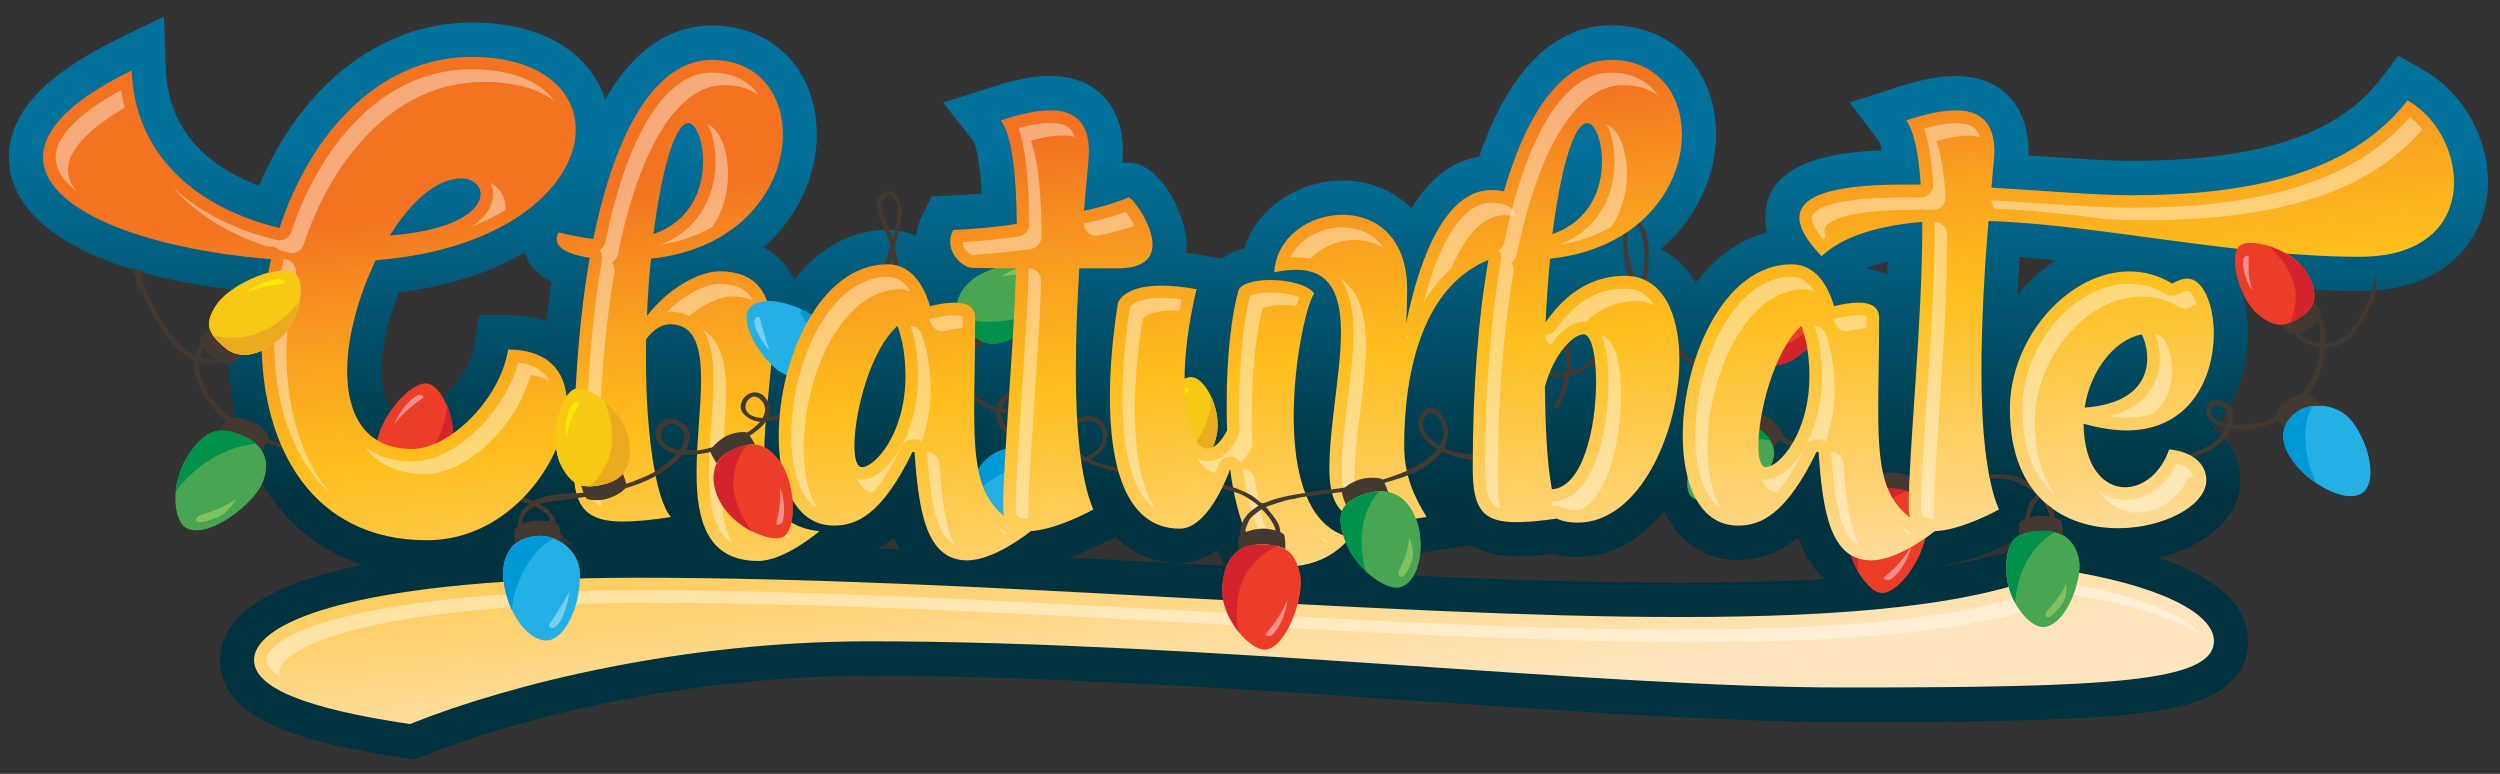 <?xml version="1.0" encoding="utf-8"?>
<!-- Generator: Adobe Illustrator 28.0.0, SVG Export Plug-In . SVG Version: 6.00 Build 0)  -->
<svg version="1.1" id="Layer_1" xmlns="http://www.w3.org/2000/svg" xmlns:xlink="http://www.w3.org/1999/xlink" x="0px" y="0px"
	 viewBox="0 0 210 65" style="enable-background:new 0 0 210 65;" xml:space="preserve">
<rect x="0" y="0" width="210" height="65" fill="#333333" stroke="none"/>
<style type="text/css">
	.st0{fill:url(#SVGID_1_);}
	.st1{fill:url(#SVGID_00000144312234917771002790000011587523569133368476_);}
	.st2{fill:url(#SVGID_00000072259034720244684480000007377436894543484854_);}
	.st3{fill:url(#SVGID_00000069377489461516830910000002118839965382292899_);}
	.st4{fill:url(#SVGID_00000018217816450869816300000009995985231520172682_);}
	.st5{fill:url(#SVGID_00000100355329624102914690000006424202632036300719_);}
	.st6{fill:url(#SVGID_00000085943794298191810570000017642819912303050687_);}
	.st7{fill:url(#SVGID_00000125568997333414235860000011788342610315789713_);}
	.st8{fill:url(#SVGID_00000085953542988772939330000007782321643754393745_);}
	.st9{fill:url(#SVGID_00000020400492681543809830000016824014890373438119_);}
	.st10{fill:url(#SVGID_00000039843657874081749640000004344965092483381135_);}
	.st11{fill:#443931;}
	.st12{fill:#48A652;}
	.st13{fill:#81C25E;}
	.st14{fill:#00914A;}
	.st15{fill:#24B0E5;}
	.st16{fill:#0099D8;}
	.st17{fill:#EB3D27;}
	.st18{fill:#D3242E;}
	.st19{fill:#F58F8E;}
	.st20{fill:#77CEF4;}
	.st21{fill:#F7C915;}
	.st22{fill:#EBAB21;}
	.st23{fill:#FFE900;}
	.st24{fill:url(#SVGID_00000054976658552195088380000012127906583919291026_);}
	.st25{opacity:0.4;fill:#FFFFFF;}
	.st26{fill:url(#SVGID_00000045607566985650101010000004223036340266583999_);}
	.st27{fill:url(#SVGID_00000025433508854605650270000013341567971305111184_);}
	.st28{fill:url(#SVGID_00000003077284950332365310000002602321908598441391_);}
	.st29{fill:url(#SVGID_00000172435891254847520100000001878201756482071198_);}
	.st30{fill:url(#SVGID_00000088848646265092053540000016172113437140872064_);}
	.st31{fill:url(#SVGID_00000036944829441813824790000004162827080388650660_);}
	.st32{fill:url(#SVGID_00000144299318920261622250000010536690134580962976_);}
	.st33{fill:url(#SVGID_00000009570067129087007870000001152347050254707593_);}
	.st34{fill:url(#SVGID_00000042725419551354914580000000425231273448976270_);}
	.st35{fill:url(#SVGID_00000138548570797681027430000012432240073345210258_);}
	.st36{opacity:0.4;}
	.st37{fill:#FFFFFF;}
</style>
<g>
	<g>
		<g>
			<g>
				<linearGradient id="SVGID_1_" gradientUnits="userSpaceOnUse" x1="25.99" y1="12.354" x2="25.99" y2="41.676">
					<stop  offset="0" style="stop-color:#02729D"/>
					<stop  offset="1" style="stop-color:#00333F"/>
				</linearGradient>
				<path class="st0" d="M35.86,48.27c-10.18,0-16.76-7.7-16.76-19.63c0-1.38,0.1-2.84,0.3-4.31C7.66,22.86,0.75,18.79,0.75,13.21
					c0-3.68,2.97-6.91,9.07-9.89l3.95-1.93l0.16,4.42c0.2,5.71,4.3,8.48,7.82,9.79C25.38,7.08,32.04,1.89,39.61,1.89
					c8.03,0,11.62,4.51,11.62,8.99c0,5.84-6.08,12.23-17.72,13.68c-0.93,2.32-1.47,4.71-1.47,6.62c0,3.64,1.63,3.64,2.61,3.64
					c1.37,0,4.72-2.8,5.21-5.92l0.39-2.43h2.44c4.73,0,7.79,2.91,7.79,7.42C50.47,39.76,44.78,48.27,35.86,48.27z"/>
			</g>
			<g>
				
					<linearGradient id="SVGID_00000090978995223530717480000007154563034234359182_" gradientUnits="userSpaceOnUse" x1="59.838" y1="12.354" x2="59.838" y2="41.677">
					<stop  offset="0" style="stop-color:#02729D"/>
					<stop  offset="1" style="stop-color:#00333F"/>
				</linearGradient>
				<path style="fill:url(#SVGID_00000090978995223530717480000007154563034234359182_);" d="M63.69,50.01
					c-2.42,0-5.14-0.78-6.72-3.75l-0.16,0.02c-1.76,0.28-3.23,0.42-4.49,0.42c-4.64,0-6.99-2.47-6.99-7.34
					c0-5.78,0.33-11.04,0.99-15.68c-2.05-1.02-2.42-2.59-2.42-3.61c0-1.22,0.56-2.05,0.79-2.35l1.14-1.43c0,0,1.81,0.44,1.83,0.44
					C50.69,4.77,55.84,2.15,59.77,2.15c5.21,0,8.84,3.77,8.84,9.16c0,3.34-1.51,6.87-4.46,9.47c1.91,1.03,3.57,3.22,3.57,7.7
					c0,1.6-0.18,3.31-0.35,4.97c-0.16,1.56-0.33,3.18-0.33,4.57c0,3.53,1,3.64,2.05,3.74l6.67,0.68l-5.09,4.38
					C70.07,47.35,66.82,50.01,63.69,50.01z"/>
			</g>
			<g>
				
					<linearGradient id="SVGID_00000160905161055782338460000011928981892696426407_" gradientUnits="userSpaceOnUse" x1="77.345" y1="12.354" x2="77.345" y2="41.677">
					<stop  offset="0" style="stop-color:#02729D"/>
					<stop  offset="1" style="stop-color:#00333F"/>
				</linearGradient>
				<path style="fill:url(#SVGID_00000160905161055782338460000011928981892696426407_);" d="M81.24,49.96
					c-3.45,0-5.21-2.18-6.14-4.84c-1.52,1.3-3.17,1.92-5.06,1.92c-4.55,0-7.5-4.09-7.5-10.43c0-8.32,4.59-17.3,12-17.3
					c2.24,0,4.1,1.15,5.33,3.23c0.09,0,0.18-0.01,0.27-0.01c3.2,0,4.63,2.11,4.63,4.2c0,1.68-0.03,3.2-0.05,4.58
					c-0.02,1.12-0.04,2.15-0.04,3.09c0,5.71,0.6,6.58,2.96,7.54l4.49,1.83l-3.75,3.08C87.77,47.37,84.46,49.96,81.24,49.96z"/>
			</g>
			<g>
				
					<linearGradient id="SVGID_00000026871470786483215160000007452759332913963659_" gradientUnits="userSpaceOnUse" x1="88.31" y1="12.354" x2="88.31" y2="41.677">
					<stop  offset="0" style="stop-color:#02729D"/>
					<stop  offset="1" style="stop-color:#00333F"/>
				</linearGradient>
				<path style="fill:url(#SVGID_00000026871470786483215160000007452759332913963659_);" d="M86.33,47.51
					c-2.95,0-4.93-1.96-4.93-4.88c0-2.22,0.22-5.52,0.48-9.35c0.17-2.49,0.35-5.22,0.49-7.88c-0.42-0.01-0.69-0.01-0.77-0.02
					c-2.17-0.04-4.66-2.25-4.66-5.09c0-0.75,0.19-1.53,0.56-2.27l0.75-1.51l1.68-0.08c0.86-0.04,1.71-0.1,2.53-0.18
					c-0.18-3.45-0.63-4.3-0.69-4.4l-2.54-3.23l3.92-1.25c2-0.67,3.66-0.99,5.07-0.99c3.77,0,6.11,2.44,6.11,6.36
					c0,0.23-0.02,0.51-0.05,0.93h0.51c2.77,0,4.89,4.58,4.89,6.87c0,2.25-1.51,4.88-5.77,4.88h-0.53c-0.1,2.09-0.14,4.02-0.14,5.76
					c0,6.6,0.78,9.39,1.24,10.47l1.04,2.41l-2.28,1.27C92.57,45.69,89.16,47.51,86.33,47.51z"/>
			</g>
			<g>
				
					<linearGradient id="SVGID_00000163768979433396648500000011157478263734435255_" gradientUnits="userSpaceOnUse" x1="104.222" y1="12.354" x2="104.222" y2="41.676">
					<stop  offset="0" style="stop-color:#02729D"/>
					<stop  offset="1" style="stop-color:#00333F"/>
				</linearGradient>
				<path style="fill:url(#SVGID_00000163768979433396648500000011157478263734435255_);" d="M108.05,50.47
					c-1.93,0-4.22-0.87-5.85-4.27c-1.19,0.89-2.3,1.1-3.08,1.1c-3.27,0-8.76-1.81-8.76-13.95c0-2.54,0.25-5.42,0.71-8.34l0.02-0.13
					l0.03-0.13c0.16-0.61,1.2-3.65,6.44-3.65c1.03,0,2.19,0.12,3.45,0.34l1.59,0.29c0.82-0.62,2.1-1.09,4.1-1.09
					c1.31,0,4.51,0.23,6.03,2.34l1.29,1.8l-1.25,1.53c-0.4,1-1.23,4.78-1.23,8.65c0,1.58,0.18,6.8,2.52,7.37l4,0.97l-2.3,3.44
					C115.52,47.12,113.14,50.47,108.05,50.47z"/>
			</g>
			<g>
				
					<linearGradient id="SVGID_00000115483296924748923080000008033187956335044000_" gradientUnits="userSpaceOnUse" x1="117.696" y1="12.354" x2="117.696" y2="41.676">
					<stop  offset="0" style="stop-color:#02729D"/>
					<stop  offset="1" style="stop-color:#00333F"/>
				</linearGradient>
				<path style="fill:url(#SVGID_00000115483296924748923080000008033187956335044000_);" d="M115.8,46.7
					c-4.64,0-6.99-2.47-6.99-7.34c0-2.04,0.26-4.21,0.52-6.31c0.23-1.89,0.45-3.67,0.45-5.13c0-1.86-0.36-2.29-0.37-2.3l0,0
					c0,0-0.15-0.07-0.55-0.07c-0.29,0-0.69,0.05-1.28,0.16l-3.59,0.68l0.21-3.68c0.26-4.73,4.57-7.55,8.59-7.55
					c2.05,0,4.18,0.75,5.76,2.33c2.14-3.48,4.66-4.41,6.74-4.41c3.74,0,6.15,2.4,6.15,6.11c0,1.45-0.37,2.64-0.44,2.86l-0.61,1.85
					l-1.93,0.12c-6.63,0.4-7.62,8.57-7.62,13.4c0,1.8,0.58,3.09,1.45,4.47l2.33,3.71l-4.31,0.69
					C118.52,46.56,117.06,46.7,115.8,46.7z"/>
			</g>
			<g>
				
					<linearGradient id="SVGID_00000036210959357144675970000001505212295122214299_" gradientUnits="userSpaceOnUse" x1="131.771" y1="12.354" x2="131.771" y2="41.676">
					<stop  offset="0" style="stop-color:#02729D"/>
					<stop  offset="1" style="stop-color:#00333F"/>
				</linearGradient>
				<path style="fill:url(#SVGID_00000036210959357144675970000001505212295122214299_);" d="M132.51,46.78
					c-0.75,0-1.43-0.09-2.04-0.27c-1.14,0.15-2.17,0.22-3.09,0.22c-6.53,0-6.53-5.55-6.53-7.38c0-5.78,0.33-11.04,0.99-15.68
					c-2.05-1.02-2.42-2.59-2.42-3.61c0-1.22,0.56-2.05,0.8-2.35l1.14-1.43c0,0,1.81,0.44,1.83,0.44
					c3.03-11.97,8.19-14.59,12.12-14.59c5.21,0,8.84,3.77,8.84,9.16c0,3.42-1.58,7.03-4.66,9.64c2.77,1.35,4.45,4.71,4.45,9.3
					C143.92,37.18,139.95,46.78,132.51,46.78z"/>
			</g>
			<g>
				
					<linearGradient id="SVGID_00000121978393810811751090000018139358884247791290_" gradientUnits="userSpaceOnUse" x1="153.282" y1="12.354" x2="153.282" y2="41.677">
					<stop  offset="0" style="stop-color:#02729D"/>
					<stop  offset="1" style="stop-color:#00333F"/>
				</linearGradient>
				<path style="fill:url(#SVGID_00000121978393810811751090000018139358884247791290_);" d="M157.18,49.96
					c-3.45,0-5.21-2.18-6.14-4.84c-1.51,1.3-3.17,1.92-5.06,1.92c-4.55,0-7.5-4.09-7.5-10.43c0-8.32,4.59-17.3,12-17.3
					c2.24,0,4.1,1.15,5.33,3.23c0.09,0,0.18-0.01,0.27-0.01c3.2,0,4.63,2.11,4.63,4.2c0,1.68-0.03,3.2-0.05,4.58
					c-0.02,1.12-0.04,2.15-0.04,3.09c0,5.71,0.6,6.58,2.97,7.54l4.49,1.83l-3.75,3.08C163.7,47.37,160.39,49.96,157.18,49.96z"/>
			</g>
			<g>
				
					<linearGradient id="SVGID_00000098939050955285206310000008114258050631432854_" gradientUnits="userSpaceOnUse" x1="178.644" y1="12.354" x2="178.644" y2="41.676">
					<stop  offset="0" style="stop-color:#02729D"/>
					<stop  offset="1" style="stop-color:#00333F"/>
				</linearGradient>
				<path style="fill:url(#SVGID_00000098939050955285206310000008114258050631432854_);" d="M162.39,47.51
					c-2.95,0-4.93-1.96-4.93-4.88c0-2.17,0.22-5.37,0.47-9.08c0.25-3.72,0.53-7.83,0.63-11.57c-1.95,0.46-3.02,1.11-3.61,1.65
					l-2.09,1.96l-1.95-2.1c-1.22-1.31-2.63-3.09-2.63-5.19c0-4.76,5.83-5.53,9.8-5.66c-0.14-0.59-0.26-0.79-0.27-0.81l-2.43-3.21
					l3.83-1.24c2-0.67,3.66-0.99,5.07-0.99c3.77,0,6.11,2.44,6.11,6.36c0,0.1,0,0.2-0.01,0.31c0.35,0.02,0.71,0.05,1.06,0.07
					c2.87,0.19,5.57,0.38,7.58,0.38c10.68,0,17.34-2.18,20.93-6.85l1.51-1.97l2.15,1.22c3.22,1.82,5.38,5.59,5.38,9.38
					c0,4.56-3.33,9.16-10.78,9.16c-5.9,0-12.05-0.83-17.99-1.63c-3.72-0.5-7.28-0.98-10.56-1.23c-0.2,2.86-0.37,6.31-0.37,9.6
					c0,6.6,0.78,9.39,1.24,10.47l1.04,2.41l-2.28,1.27C168.64,45.69,165.22,47.51,162.39,47.51z"/>
			</g>
			<g>
				
					<linearGradient id="SVGID_00000004520687357643427040000015374929137796932770_" gradientUnits="userSpaceOnUse" x1="177.401" y1="12.354" x2="177.401" y2="41.676">
					<stop  offset="0" style="stop-color:#02729D"/>
					<stop  offset="1" style="stop-color:#00333F"/>
				</linearGradient>
				<path style="fill:url(#SVGID_00000004520687357643427040000015374929137796932770_);" d="M177.93,47.25
					c-5.52,0-11.96-3.37-11.96-12.89c0-7.57,6.14-14.46,12.88-14.46c1.31,0,2.57,0.25,3.75,0.74c0.35-0.09,0.73-0.15,1.13-0.15
					c3,0,5.1,3.09,5.1,7.5c0,2.89-0.95,5.89-2.94,8.04c1.58,1.08,2.31,2.73,2.31,4.3C188.2,44.61,182.87,47.25,177.93,47.25z"/>
			</g>
		</g>
		<g>
			
				<linearGradient id="SVGID_00000028287045187538799220000000504762198460320388_" gradientUnits="userSpaceOnUse" x1="103.658" y1="12.353" x2="103.658" y2="41.676">
				<stop  offset="0" style="stop-color:#02729D"/>
				<stop  offset="1" style="stop-color:#00333F"/>
			</linearGradient>
			<path style="fill:url(#SVGID_00000028287045187538799220000000504762198460320388_);" d="M34.02,63.68
				c-8.07-1.2-15.53-3.02-15.53-8.22c0-8.1,19.16-9.8,35.24-9.8c14.71,0,30.75,0.87,46.27,1.72c14.86,0.81,28.9,1.58,41.21,1.58
				c14.99,0,24.97-1.23,30.5-3.75l0.77-0.35l0.84,0.13c7.08,1.08,15.52,3.49,15.52,8.87c0,5.07-6.63,5.79-9.82,6.13
				c-5.15,0.56-12.8,0.66-24.27,0.66c-9.51,0-21.81-0.83-34.84-1.72c-14.94-1.01-31.88-2.16-46.89-2.16
				c-15.23,0-29.37,3.48-37.51,6.75l-0.71,0.29L34.02,63.68z"/>
		</g>
	</g>
	<g>
		<path class="st11" d="M121.38,37.67c-0.21-0.08-0.05,0.15,0.21-1.03c0.03-0.11,0.07-0.32,0.03-0.43
			c-0.03-0.09,0.02-0.17-0.01-0.26c-0.74-2.49-2.29-1.74-2.46-0.61c0.01,0.74,0.3,1.28,0.58,1.55c1,1.1,1.28,0.55,0.77,1.13
			c-1.04,1.11-2.74,1.72-4.36,2.24c-3.22,0.98-7.41,0.9-9.76,1.89c-0.71,0.3-0.37-0.26-2.03-0.95c-0.34-0.14-0.64-0.31-1.53-0.49
			c-0.46-0.12-6.01-1.09-7.2-1.12c-0.38-0.01-2.71-0.4-4.1-1.01c1.32-0.52,2.02-2.04,1.06-3.11c-0.35-0.37-0.57-0.46-0.88-0.5
			c-1.5-0.24-2.49,1.29-2.24,2.19c0.14,0.37,0.33,0.56,0.6,0.87c0.26,0.28,0.22,0.19,0.51,0.42c-1.39,0.02-1.99-0.21-3.18-0.7
			c-1.4-0.58-3.36-1.66-3.31-3.08c0.73,0.13,1.19-0.02,1.81-0.17c0.7-0.15,1.18-0.78,0.75-1.47c-0.46-0.79-2.06-0.24-2.53,0.42
			c-0.13,0.16-0.23,0.19-0.37,0.77c-1.95-0.49-3.69-3.05-3.7-3.13c-0.12-0.13-0.16-0.34-0.33-0.57c-0.13-0.16-0.49-0.86-0.61-1.41
			c1.45,0.99,2.96-0.63,1.88-1.57c-0.38-0.4-1.31-0.55-1.91,0.05c-0.52,0.52-0.28,0.91-0.56,0.5c-0.02-0.03-0.7-0.8-0.89-1.29
			c-0.05-0.11-0.07,0.02-0.88-1.59c-0.53-1.03-0.42-0.9-0.54-1.06c-0.66-0.92-0.95-3.08-1.02-3.38c0.31-1.21,0.39-1.53,0.41-1.77
			c0.05-0.89,0.29-1.01,0.06-1.88c-0.41-1.59-1.85-1.24-2.01,0.02c-0.09,0.93,0.87,2.19,1.14,3.5c0,0.03-0.8,2.82-0.87,2.94
			c-0.09,0.17-0.44,0.99-0.86,1.2c-0.22,0.12-0.11,0.2-0.17-0.25c-0.21-1.3-1.43-1.28-1.81-0.48c-0.33,0.75,0.28,1.57,1.48,1.35
			c-0.12,1-0.24,1.53-0.5,2.37c-0.96,2.83-4.61,6.89-7.56,7.25c0.34-0.63,0.21-0.94,0-1.34c-0.12-0.19-0.3-0.49-0.52-0.62
			c-1.09-0.65-2.16,0.69-1.65,1.48c0.27,0.41,0.85,0.72,1.13,0.75c0.1,0,0.18,0.07,0.28,0.07c0.1,0,0.12-0.01,0.1,0.01
			c-0.32,0.32-0.81,0.78-1.25,0.96c0,0-0.39,0.26-0.68,0.4c-0.59,0.31-0.49,0.35-2.24,0.81c-1.35,0.34-1.15,0.22-1.79,0.28
			c-0.55,0.01-0.37,0.13-0.14-0.43c0.24-0.59,0.15-0.97,0.07-1.34c-0.04-0.21-0.34-0.46-0.54-0.59c-1.21-0.78-2.34,0.14-2.17,1.25
			c0.1,0.51,0.84,1.27,1.79,1.38c-0.13,0.15-0.27,0.28-0.36,0.33c-0.18,0.11-0.55,0.72-2.16,1.45c-4.05,1.86-6.91,1.31-8.89,1.92
			c-0.94,0.28-0.42,0.39-1.07,0.14c-0.88-0.38-3.16-0.67-4.13-0.76c-2.99-0.26-7.69,0.51-11.21-1.72c-0.59-0.36-0.97-0.67-1.16-1.34
			c0.27-0.03,0.78-0.15,1.04-0.36c0.8-0.7,0.37-1.93-0.79-1.52c-0.43,0.15-0.55,0.43-0.71,0.68c-0.12,0.2-0.04,0.72-0.02,0.92
			c-4.22,0.06-7.25-2.2-7.45-2.3c-1.08-0.55-2.82-2.65-2.98-3.52c-0.01-0.07-0.35-0.75-0.34-1.48c0.03-0.31-0.08-0.14,0.81,0
			c0.35,0.03,0.75,0.12,1.5-0.41c0.17-0.13,0.28-0.25,0.31-0.38c0.03-0.1,0.09-0.18,0.09-0.28c-0.05-1.31-2.54-1.62-2.95,0.36
			c-1.31-0.57-2.98-2.95-3.16-3.48c-0.04-0.1-0.13-0.2-0.18-0.3c-0.73-1.19-0.71-1.57-1.15-2.56c0.05-0.18,0.09-0.34,0.13-0.48
			c-0.13-0.04-0.27-0.09-0.39-0.14c0,0.01,0,0.02-0.01,0.03c-0.01-0.01-0.01-0.02-0.01-0.03c-0.16-0.06-0.31-0.13-0.46-0.2
			c0.2,0.46,0.36,0.87,0.33,0.98c-0.01,0.04-0.03,0.11-0.05,0.22c0.08,0.22,0.15,0.45,0.22,0.69c0.03-0.13,0.06-0.27,0.09-0.41
			c0.88,1.98,2.44,5.22,4.6,6.1c-0.05,0.46-0.07,0.96,0.19,1.66c0.59,1.54,1.41,2.38,1.59,2.68c0.12,0.23,2.15,1.8,3.27,2.2
			c0.71,0.24,0.94,0.45,1.18,0.5c0.03,0.01,1.48,0.54,2.76,0.77c1.56,0.29,2.09-0.05,2.15,0.18c0.59,2.29,5.9,3.26,8.7,3.22
			c3.59-0.09,6.72,0.36,8.29,0.85c-0.24,0.2-0.55,0.39-0.78,0.87c-0.14,0.27-0.26,0.74-0.2,1.03c0.14,0.71,0.92,1.28,1.52,1.38
			c1.06,0.14,1.73-0.76,1.61-1.83c-0.19-0.65-0.92-1.24-1.36-1.45c1.74-0.62,8.81-0.42,11.95-4.07c0.13-0.15-0.02-0.08,0.5-0.08
			c2.63-0.01,5.61-1.47,6.6-2.79c2.45-0.16,4.51-2.21,6.04-3.95c1.22-1.39,1.77-2.33,2.27-4.05c0.12-0.47,0.05-0.46,0.13-0.83
			c0.05-0.34,0.18-0.68,0.17-1.23c1.34-0.59,1.81-2.95,2.04-3.72c0.15,1.04,0.03,0.83,0.55,2.1c0.08,0.21,1.85,3.44,1.87,3.47
			c0.3,0.36,0.68,1.01,1.22,1.56c-0.09,1.21,2.26,5.03,5.04,5.86c0.01,0,0.01,0,0.02,0.01c0,0.01,0,0.01,0,0.02
			c-0.15,0.8,0.5,1.61,1.17,2.14c0.32,0.26,0.57,0.32,1.07,0.65c0.17,0.11,0.28,0.19,0.39,0.22c0.09,0.03,0.14,0.1,0.23,0.13
			c1.34,0.45,2.48,1.33,4.5,0.95c0.62,0.3,1.21,0.54,1.98,0.76c1.29,0.39,5.69,0.71,6.77,1.12c0.05,0.02,3.79,0.48,4.65,1.01
			c0.43,0.25,0.95,0.58,1.27,0.86c-0.08,0.06-0.73,0.41-1.11,0.96c-0.4,0.55-0.49,1.22-0.35,1.64c0.38,1.38,2.32,1.62,2.91,0.71
			c0.89-1.35,0.01-2.17-0.78-3.14c-0.01-0.01-0.03-0.03-0.06-0.06c0.3-0.13,1.72-0.6,2.07-0.64c0.2-0.03,0.33-0.04,0.45-0.08
			c0.67-0.25,4.85-0.52,6.31-0.99c2.35-0.68,3.88-1.01,5.21-2.18c0.99-0.86,0.5-0.87,1.14-0.6c0.6,0.29,1.82,0.53,1.85,0.54
			c0.18,0.05,0.97,0.01,1.48-0.05c0.05-0.13,0.1-0.26,0.15-0.39C123.8,38.35,122.6,38.13,121.38,37.67z M84.72,33.45
			c0.4-0.33,1.23-0.66,1.56-0.35c0.07,0.06,0.1,0.15,0.11,0.21c0.01,0.08,0.07,0.19,0.07,0.27c0.02,0.26-0.28,0.52-0.52,0.62
			c-0.42,0.16-1,0.23-1.77,0.14C84.25,34.06,84.48,33.64,84.72,33.45z M18.42,28.82c0.59,0.16,0.76,0.62,0.36,1.06
			c-0.48,0.57-1.71,0.28-2.02,0.13C16.98,29.19,17.52,28.57,18.42,28.82z M28.62,36.51c0.37-0.07,0.66,0.56,0.03,1.05
			c-0.23,0.16-0.61,0.21-0.81,0.26C27.72,36.91,28.17,36.52,28.62,36.51z M45.46,42.84c1.37,0.68,0.89,2.32-0.19,2.43
			c-0.93,0.18-2.43-1.61-0.37-2.79C45.53,42.85,45.35,42.79,45.46,42.84z M57.12,37.83c-0.18-0.02-0.43-0.07-0.58-0.16
			c-0.04-0.02-1.02-0.27-1.03-1.16c0.01-0.54,0.36-0.86,0.68-0.93C57.14,35.36,58.01,36.53,57.12,37.83z M64.06,35.08
			c-2.52-0.12-1.15-2.5-0.21-1.58C64.28,33.87,64.43,34.41,64.06,35.08z M71.48,24.85c-0.27-0.32,0.08-1.1,0.59-0.98
			c0.45,0.09,0.56,0.79,0.55,1.21C71.99,25.26,71.7,25.1,71.48,24.85z M74.12,17.01c0.19-0.71,0.66-0.74,0.98-0.39
			c0.63,0.68,0.13,2.53-0.09,3.39C74.72,18.95,73.86,17.94,74.12,17.01z M80.79,27.85c0.72,0.73-0.38,1.87-1.72,0.82
			C79.05,27.71,80.06,27.12,80.79,27.85z M89.84,36.76c0.13-0.64,0.19-0.53,0.48-0.96c0.16-0.23,0.63-0.48,1.08-0.46
			c0.73,0.02,1.44,0.74,1.24,1.61c-0.13,0.65-0.91,1.28-1.52,1.44C90.44,38,89.76,37.45,89.84,36.76z M107.06,45.29
			c-0.22,0.38-0.38,0.58-0.88,0.67c-0.51,0.1-1.19-0.16-1.45-0.7c-0.19-0.41-0.14-0.87,0-1.12c0.05-0.07,0.11-0.49,0.42-0.77
			c0.1-0.09,0.44-0.36,0.49-0.4c0.4-0.28,0.36-0.25,0.42-0.17C106.69,43.44,107.49,44.52,107.06,45.29z M121.25,36.54
			c0,0.32-0.15,0.63-0.32,0.91c-0.67-0.43-0.91-0.75-1.06-0.91c-0.94-0.99,0.17-2.99,1.18-1.16
			C121.22,35.73,121.28,36.19,121.25,36.54z"/>
		<path class="st11" d="M174.02,40.1c-0.14-0.09-0.27-0.18-0.41-0.28c-0.7,0.31-1.38,0.71-2.02,1.22c-0.28,0.24-0.11,0.27-0.54-0.11
			c-0.84-0.61-1.44-0.94-2.7-1.08c-0.37-0.04-1.88-0.01-2.64,0.16c-0.34,0.08-1,0.08-2.01,0.19c-2.34,0.23-3.42,0.25-5.6-0.22
			c-0.3-0.07-0.29-0.06-0.45-0.14c-0.07-0.03-0.26-0.11-0.37-0.13c-0.68-0.15-1.92-1.14-2.21-2.02c-0.24-0.72-0.17-0.41,0.17-0.66
			c0.31-0.26,2.07-1.49,1.43-2.43c-0.45-0.69-1.8-0.42-2.08,0.7c-0.26,0.99,0.02,1.69-0.1,1.74c-0.41,0.22-0.94,0.36-1.41,0.44
			c-0.8,0.12-0.85-0.02-1.22-0.02c-0.97-0.02-3.75-1.63-4.26-2.25c0,0-0.37-0.28-0.58-0.5c-0.56-0.52-0.47-0.4-0.85-0.98
			c-0.29-0.48-0.68-1.23-0.76-1.77c0.52,0.05,0.95,0.02,1.08,0.02c0.26,0.01,1.09-0.4,1.31-0.53c0.52-0.36,0.71-1.1,0.36-1.55
			c-0.5-0.61-1.37-0.38-2.07-0.13c-0.83,0.31-1.04,0.97-1.05,1.81c-3.37-0.59-5.48-3.92-7.04-6.65c-0.04-0.05-0.07-0.12-0.1-0.19
			c0.26-0.6,0.14-0.59,0.37-1.35c0.06-0.18,0.11-0.3,0.1-0.41c0-0.09,0.06-0.16,0.06-0.24c0-0.29,0.05-0.72,0.06-1
			c0.21-3.94-1.97-3.59-2.12-2.09c-0.14,1.51,0.24,2.72,0.25,3.03c0,0.12,0.23,0.57,0.34,0.91c0.25,0.88,0.58,1,0.44,1.32
			c-0.27,0.71-1.06,1.91-1.36,2.36c-1.02,1.51-2.29,3.43-4.16,3.96c0.15-1.24,0.02-1.7-0.07-2.21c-0.04-0.27-0.61-0.92-1.19-1.05
			c-0.38-0.09-1.02,0-1.51,0.37c-0.56,0.44-0.76,0.99-0.45,1.94c0.03,0.08,0.08,0.21,0.15,0.28c0.06,0.06,0.08,0.16,0.15,0.22
			c0.97,0.87,1.6,0.92,2.5,0.9c-0.12,0.41-0.2,1.16-0.55,1.78c-0.17,0.28-0.34,0.55-0.51,0.8c0.16-0.01,0.32-0.02,0.48-0.02
			c0.64-1.15,0.81-1.76,0.94-2.62c0.93-0.21,2.02-0.99,2.62-1.68c1.32-1.54,2.43-2.88,3.25-4.72c0.57,1.07,2.46,3.89,3.72,4.9
			c1.19,0.93,1.16,0.99,2.63,1.54c0.41,0.16,0.98,0.27,1.01,0.27c0.2,1.91,1.97,3.42,3.57,4.5c1.55,1.07,1.26,0.78,2.12,1.14
			c1.03,0.44,2.36,0.41,3.05,0.13c0.76-0.33,0.77-0.3,0.8-0.33c0.11,0.45,0.18,0.66,0.47,1.16c0.34,0.52,0.31,0.49,0.85,0.88
			c0.4,0.25,0.4,0.4,1.48,0.76c2.42,0.84,6.21,0.47,8.61,0.14c1.09-0.16,2.87-0.33,3.85,0.38c0.2,0.15,0.37,0.01,1.26,0.84
			c-0.71,0.8-0.44,0.53-0.7,1c-0.19,0.35-0.33,1.3-0.3,1.52c0.13,2.55,3.14,2.76,2.46-0.83c-0.19-0.63-0.47-1.24-0.95-1.73
			c0.61-0.55,1.38-0.94,1.63-0.99C173.25,40.48,173.72,40.22,174.02,40.1z M131.52,31.28c-1.57,0.33-3.26-1.1-2.44-2.4
			c0.34-0.55,1.4-0.87,2-0.23c0.42,0.48,0.44,1.12,0.48,1.73C131.56,30.41,131.55,31.16,131.52,31.28z M137.64,24.21
			c-0.52-1.08-1.64-4.89-0.44-5.31c0.47-0.14,0.64,0.57,0.74,1.02C138.26,21.15,138.25,22.5,137.64,24.21z M146.17,30.06
			c0.41-0.24,1.02-0.27,1.35-0.16c0.5,0.15,0.39,0.51,0.36,0.75c-0.01,0.17-0.18,0.36-0.36,0.48c-0.66,0.47-1.39,0.45-2.13,0.46
			C145.48,31,145.23,30.6,146.17,30.06z M156.39,35.26c-0.11,0.5-1,1.36-1.54,1.57C154.47,34.05,156.65,34.2,156.39,35.26z
			 M171.67,42.16c0.94,1.58,0.59,2.29,0.61,2.46c0.03,0.42-0.26,1.06-0.84,0.97c-0.92-0.15-1.57-2.25-0.1-3.83
			C171.46,41.88,171.65,42.13,171.67,42.16z"/>
		<path class="st11" d="M199.58,23.16c-0.59,2.36-1.79,5.65-4.31,5.68c-0.07,0,0.48-3.06-1.54-2.73c-1.33,0.19-1.73,2.36,0.56,2.91
			c0.13,0.03,0.31,0.13,0.61,0.16c-0.12,0.98-0.2,1.43-0.58,2.37c-0.52,1.06-1.62,2.53-2.83,3.22c-0.22,0.14-0.9,0.52-1.15,0.59
			c-0.64,0.2-2.1,0.45-2.87,0.3c0.13-0.57,0.13-0.53,0.13-0.86c-0.09-0.8-0.92-1.3-1.63-1.15c-0.73,0.17-0.79,1.23-0.35,1.57
			c0.07,0.05,0.19,0.35,1.23,0.65c0.11,0.03,0.16-0.04-0.03,0.31c-0.48,0.86-1.62,1.56-2.14,1.68c-0.12,0.03-0.23,0.1-0.34,0.15
			c-0.54,0.23-1.18,0.36-1.88,0.45c-0.1,0.13-0.2,0.25-0.3,0.36c1.95-0.24,3.91-0.83,5.07-2.44c0.07-0.07,0.17-0.36,0.17-0.39
			c0.25,0.04,0.52,0.08,0.99,0.07c3.51-0.05,5.44-2.96,5.75-3.25c0.09-0.09,0.29-0.56,0.46-0.88c0.41-0.72,0.72-2.22,0.69-2.67
			c0-0.09-0.04-0.04,0.2-0.07c0.96-0.06,1.88-0.66,2.17-1.13c1.18-1.68,1.64-2.56,1.94-3.54L199.58,23.16z M187.05,35.6
			c-0.37-0.08-0.92-0.28-1.12-0.57c-0.02-0.03-0.28-0.24-0.27-0.51C185.74,33.58,187.56,33.84,187.05,35.6z M194.15,28.64
			c-0.22-0.12-0.38-0.03-0.92-0.58c-0.5-0.48-0.17-1.64,0.79-1.64c0.67-0.01,0.86,0.63,0.89,1.24c0,0.03,0.03,1.11,0.03,1.15
			C194.83,28.79,194.43,28.79,194.15,28.64z"/>
		<path class="st11" d="M80.38,25.93c0,0-0.81,0.55-1.03,0.81c-0.17,0.19,0.12,1.13,0.67,1.69c0.54,0.56,1.34,1.01,1.66,0.92
			c0.26-0.07,0.78-0.45,0.99-0.61C81.72,28.4,80.48,27.15,80.38,25.93L80.38,25.93z"/>
		<path class="st12" d="M81.71,23.46c-1.53,1.23-1.85,2.81-0.42,4.29c1.26,1.3,2.32,1.58,4.57,0.24c1.28-0.76,2.22-1.87,2.75-2.91
			C91.04,20.32,83.59,21.94,81.71,23.46L81.71,23.46z"/>
		<path class="st13" d="M84.96,23.1c1.75-0.15,2.57,0.23,2.86-0.08c0.51-0.54-1.7-0.58-1.99-0.54c-0.54,0.07-1.07,0.32-1.51,0.61
			C83.96,23.33,84.1,23.18,84.96,23.1L84.96,23.1z"/>
		<path class="st14" d="M88.26,25.68c-2.31,1.24-5.19,1.78-7.73,0.96c0.14,0.36,0.38,0.73,0.75,1.12c1.21,1.24,2.26,1.62,4.57,0.24
			C86.9,27.37,87.71,26.53,88.26,25.68L88.26,25.68z"/>
		<path class="st11" d="M116.5,41.29c0.14,0.03,0.16,0.11-0.05-0.41c-0.09-0.23-0.21-0.49-0.3-0.62c-0.13-0.18-1.17-0.26-1.92-0.03
			c-0.75,0.24-1.48,0.74-1.5,1.06c-0.01,0.25,0.22,0.84,0.33,1.07C113.62,41.74,115.24,41.07,116.5,41.29L116.5,41.29z"/>
		<path class="st12" d="M117.61,49.3c2.85-0.77,2.37-9.81-3.13-7.77c-1.68,0.62-2.36,1.46-1.5,3.83
			C113.81,47.68,116.39,49.62,117.61,49.3L117.61,49.3z"/>
		<path class="st13" d="M118.27,45.87c-0.3,1.49-0.96,2.11-0.74,2.44c0.37,0.56,1.08-1.06,1.14-1.52c0.09-0.54-0.07-1.18-0.31-1.66
			C118.35,45.38,118.32,45.63,118.27,45.87L118.27,45.87z"/>
		<path class="st14" d="M114.7,47.93c-0.58-2.25-0.5-4.87,1.15-6.68c-0.41,0.01-0.87,0.1-1.37,0.28c-1.68,0.62-2.35,1.47-1.5,3.83
			C113.35,46.41,114.01,47.27,114.7,47.93L114.7,47.93z"/>
		<path class="st11" d="M22,37.88c0,0,0.49-0.84,0.57-1.17c0.06-0.25-0.67-1.01-1.46-1.31c-0.78-0.3-1.75-0.4-2.01-0.19
			c-0.2,0.17-0.5,0.74-0.62,0.97C19.54,36.12,21.31,36.79,22,37.88L22,37.88z"/>
		<path class="st12" d="M15.73,44.39c1.92,0.86,5.5-2.07,6.25-3.68c0.81-1.75,0.36-3.36-1.73-4.16c-1.81-0.7-2.94-0.54-4.39,1.62
			C14.23,40.61,14.53,43.85,15.73,44.39L15.73,44.39z"/>
		<path class="st13" d="M19.11,42.36c-1.57,0.85-2.51,0.82-2.63,1.23c-0.21,0.71,1.88-0.15,2.12-0.31c0.47-0.29,0.84-0.72,1.11-1.17
			C19.93,41.74,19.88,41.94,19.11,42.36L19.11,42.36z"/>
		<path class="st14" d="M14.76,41.29c1.54-2.08,3.96-3.75,6.74-4.01c-0.31-0.28-0.72-0.53-1.25-0.74c-1.74-0.67-2.91-0.6-4.39,1.62
			C15.2,39.16,14.86,40.28,14.76,41.29L14.76,41.29z"/>
		<path class="st11" d="M173.26,44.95c0,0-0.01-0.84-0.1-1.13c-0.07-0.21-1.02-0.55-1.79-0.5c-0.78,0.05-1.6,0.34-1.71,0.62
			c-0.09,0.22-0.06,0.81-0.04,1.04C170.41,44.51,172.15,44.35,173.26,44.95L173.26,44.95z"/>
		<path class="st12" d="M171.68,52.63c1.92-0.16,3.19-3.95,2.97-5.49c-0.25-1.71-1.44-2.73-3.44-2.57
			c-1.77,0.14-2.65,0.72-2.69,3.11C168.49,50.36,170.46,52.73,171.68,52.63L171.68,52.63z"/>
		<path class="st13" d="M173.25,49.6c-0.78,1.32-1.53,1.72-1.41,2.08c0.22,0.64,1.38-0.93,1.49-1.15c0.21-0.42,0.28-0.92,0.25-1.38
			C173.57,48.78,173.63,48.96,173.25,49.6L173.25,49.6z"/>
		<path class="st14" d="M169.29,50.64c0.1-2.32,1.16-4.68,3.29-5.97c-0.38-0.1-0.83-0.14-1.36-0.1c-1.72,0.13-2.65,0.68-2.69,3.11
			C168.51,48.77,168.83,49.8,169.29,50.64L169.29,50.64z"/>
		<path class="st11" d="M193.27,34.38c0.77-0.43,1.72-0.28,1.75-0.3c-0.2-0.22-0.81-0.87-1.05-1.04c-0.2-0.14-1.15,0.15-1.79,0.56
			c-0.66,0.42-1.08,1.14-0.99,1.42c0.08,0.24,0.68,0.94,0.72,0.92C192.19,35.13,192.89,34.59,193.27,34.38L193.27,34.38z"/>
		<path class="st15" d="M199.06,38.98c-0.14-1.12-0.64-2.44-1.47-3.55c-1.08-1.45-3.25-1.65-4.32-1.05
			c-3.2,1.79-0.57,5.47,2.48,6.83C197.99,42.21,199.38,41.51,199.06,38.98L199.06,38.98z"/>
		<path class="st16" d="M194.59,40.55c-0.89-1.62-1.42-4.75-0.33-6.47c-1.93,0.22-3.45,2.3-1.66,4.58
			C193.19,39.44,193.88,40.07,194.59,40.55L194.59,40.55z"/>
		<path class="st11" d="M146.01,28.83c-0.07-0.04-0.62,0.71-0.72,0.92c-0.1,0.23,0.44,0.98,1.1,1.32c0.66,0.34,1.48,0.54,1.72,0.4
			c0.2-0.12,0.56-0.6,0.69-0.76C147.65,30.68,146.28,29.58,146.01,28.83L146.01,28.83z"/>
		<path class="st17" d="M146.55,26.7c-1.13,1.76-0.64,2.51,0.81,3.53c1.48,1.03,3.15,0.3,4.46-0.96c1.72-1.65,1.83-4.73,0.9-5.33
			C151.66,23.26,147.73,24.86,146.55,26.7L146.55,26.7z"/>
		<path class="st18" d="M153.27,26.16c-0.9,1.34-2.43,2.68-4.19,3.07c-0.78,0.18-2.04,0.29-2.78,0.08
			C148.88,32.55,152.85,29.59,153.27,26.16L153.27,26.16z"/>
		<path class="st19" d="M151.85,24.82c0.19-0.09-0.1-0.36-0.3-0.35c-1.05,0.06-2.47,0.92-2.87,1.34c0.18-0.19,1.29-0.55,1.55-0.63
			C150.94,24.98,151.77,24.86,151.85,24.82L151.85,24.82z"/>
		<path class="st11" d="M86.68,38.16c0.79,0.43,1.11,1.29,1.15,1.31c0,0,0.49-1.04,0.56-1.36c0.05-0.23-0.69-0.89-1.41-1.24
			c-0.74-0.36-1.68-0.37-1.92-0.16c-0.25,0.21-0.63,1.04-0.63,1.04C84.49,37.8,85.54,37.54,86.68,38.16L86.68,38.16z"/>
		<path class="st15" d="M82.2,45.94c1.32,0.53,4.11-1.29,5.53-3.72c0.92-1.58,0.06-3.46-1.04-4.06
			C81.79,35.51,79.33,44.79,82.2,45.94L82.2,45.94z"/>
		<path class="st20" d="M83.24,45.26c0.8,0.08,2.3-1.4,2.79-1.99c-1.17,0.71-2.82,1.49-2.94,1.55
			C82.79,44.97,82.98,45.23,83.24,45.26L83.24,45.26z"/>
		<path class="st16" d="M81.05,42.37c1.19-1.6,4.08-3.62,6.4-3.53c-1.13-1.48-4.01-1.81-5.48,0.89
			C81.47,40.63,81.18,41.53,81.05,42.37L81.05,42.37z"/>
		<path class="st11" d="M45.46,44.97c0.94,0,1.7,0.6,1.74,0.6c0,0-0.17-1.12-0.29-1.43c-0.09-0.22-1.11-0.44-1.92-0.41
			c-0.84,0.04-1.66,0.46-1.75,0.76s0.05,1.19,0.05,1.19C43.36,45.68,44.12,44.97,45.46,44.97L45.46,44.97z"/>
		<path class="st15" d="M46.04,53.76c1.45-0.16,2.82-3.02,2.65-5.77c-0.11-1.78-1.92-3.01-3.22-3.01
			C39.73,44.97,42.91,54.1,46.04,53.76L46.04,53.76z"/>
		<path class="st20" d="M46.55,52.69c0.73-0.3,1.19-2.28,1.27-3.01c-0.61,1.16-1.58,2.6-1.65,2.7
			C45.99,52.65,46.31,52.79,46.55,52.69L46.55,52.69z"/>
		<path class="st16" d="M43,51.22c0.11-1.93,1.45-5.02,3.51-6.01c-1.82-0.74-4.5,0.31-4.23,3.32C42.37,49.52,42.64,50.44,43,51.22
			L43,51.22z"/>
		<path class="st11" d="M32.32,39.71c-0.06-0.01-0.2,0.86-0.17,1.12c0.03,0.23,0.92,0.72,1.7,0.78c0.79,0.06,1.68-0.1,1.84-0.35
			c0.13-0.21,0.22-0.84,0.25-1.05C34.86,40.72,32.98,40.27,32.32,39.71L32.32,39.71z"/>
		<path class="st17" d="M31.62,37.55c-0.04,2.09,0.82,2.56,2.71,2.87c1.95,0.32,3.09-1.19,3.58-2.92c0.58-2.05-0.76-5.06-1.99-5.28
			C34.49,31.95,31.67,35.27,31.62,37.55L31.62,37.55z"/>
		<path class="st18" d="M37.56,34.07c-0.14,1.57-0.81,3.49-2.18,4.64c-0.61,0.51-1.7,1.2-2.53,1.32c0.41,0.18,0.91,0.28,1.49,0.38
			c1.73,0.28,3-0.86,3.58-2.92C38.22,36.44,38,35.13,37.56,34.07L37.56,34.07z"/>
		<path class="st19" d="M35.54,33.41c0.13-0.16-0.28-0.3-0.46-0.21c-0.97,0.5-1.84,1.94-1.98,2.54c0.06-0.27,0.89-1.1,1.11-1.29
			C34.76,33.95,35.49,33.47,35.54,33.41L35.54,33.41z"/>
		<path class="st11" d="M63.4,37.3c0.05-0.03-0.41-0.78-0.61-0.97c-0.18-0.17-1.2-0.07-1.87,0.31c-0.67,0.38-1.26,0.99-1.22,1.28
			c0.03,0.24,0.39,0.79,0.51,0.96C60.72,37.9,62.5,37.22,63.4,37.3L63.4,37.3z"/>
		<path class="st17" d="M65.4,38.6c-1.37-1.63-2.34-1.54-4.06-0.75c-1.75,0.81-1.64,2.62-0.83,4.27c1.02,2.06,4.2,3.5,5.26,2.95
			C66.99,44.43,66.86,40.34,65.4,38.6L65.4,38.6z"/>
		<path class="st18" d="M63.19,44.62c-1.02-1.29-1.83-3.19-1.53-4.85c0.13-0.74,0.53-1.87,1.1-2.42
			C58.55,38.12,59.38,42.67,63.19,44.62L63.19,44.62z"/>
		<path class="st19" d="M65.21,43.95c0.01,0.2,0.42,0.06,0.49-0.11c0.38-0.93,0.05-2.52-0.24-3.04c0.13,0.23,0.06,1.34,0.03,1.6
			C65.42,43.13,65.2,43.86,65.21,43.95L65.21,43.95z"/>
		<path class="st11" d="M107.94,46.08l0.03,0c0,0,0.01-0.85-0.09-1.16c-0.07-0.23-1.1-0.59-1.94-0.54
			c-0.84,0.06-1.74,0.37-1.85,0.67c-0.1,0.25-0.05,0.94-0.03,1.16C105.12,45.44,107.2,45.67,107.94,46.08L107.94,46.08z"/>
		<path class="st17" d="M109.18,48.13c-0.49-2.1-1.45-2.42-3.51-2.41c-2.14,0.01-2.96,1.87-3,3.82c-0.04,2.49,2.39,5.09,3.63,5
			C107.99,54.42,109.65,50.13,109.18,48.13L109.18,48.13z"/>
		<path class="st18" d="M104.05,53.05c-0.34-1.66-0.2-3.85,0.94-5.35c0.51-0.67,1.47-1.57,2.32-1.85c-0.46-0.11-1.01-0.13-1.64-0.13
			c-1.87,0-2.96,1.49-3,3.82C102.66,50.74,103.27,52.07,104.05,53.05L104.05,53.05z"/>
		<path class="st19" d="M106.33,53.22c-0.08,0.2,0.38,0.23,0.53,0.09c0.83-0.75,1.3-2.43,1.28-3.06c0.01,0.28-0.61,1.33-0.76,1.57
			C106.95,52.5,106.37,53.13,106.33,53.22L106.33,53.22z"/>
		<path class="st11" d="M160.85,41.56c0.08,0,0.12-0.94,0.08-1.14c-0.04-0.23-1.01-0.69-1.85-0.73c-0.84-0.04-1.77,0.18-1.93,0.48
			c-0.13,0.25-0.17,0.95-0.17,1.17C158.11,40.66,160.16,41.08,160.85,41.56L160.85,41.56z"/>
		<path class="st17" d="M161.86,43.71c-0.24-2.12-1.16-2.54-3.21-2.72c-3.48-0.32-4.71,5.05-1.71,8.18
			c0.74,0.77,1.37,0.88,2.33,0.13C160.74,48.15,162.06,45.44,161.86,43.71L161.86,43.71z"/>
		<path class="st18" d="M156.07,47.96c0-1.7,0.41-3.72,1.68-5.07c0.59-0.63,1.63-1.43,2.51-1.63c-0.45-0.15-0.99-0.23-1.61-0.28
			c-2.11-0.19-3.14,1.58-3.41,3.49C155.08,45.63,155.49,46.93,156.07,47.96L156.07,47.96z"/>
		<path class="st19" d="M158.27,48.5c-0.12,0.18,0.32,0.3,0.5,0.19c0.98-0.61,1.72-2.23,1.78-2.92c-0.03,0.3-0.79,1.27-1,1.5
			C159,47.92,158.32,48.43,158.27,48.5L158.27,48.5z"/>
		<path class="st11" d="M48.84,40.75c-0.06,0.02,0.24,0.84,0.39,1.05c0.13,0.2,1.16,0.28,1.9,0.03c0.74-0.25,1.45-0.74,1.48-1.03
			c0.02-0.24-0.21-0.84-0.29-1.04C51.6,40.64,49.71,40.99,48.84,40.75L48.84,40.75z"/>
		<path class="st21" d="M47.15,39.11c0.98,1.86,1.97,1.94,3.82,1.46c1.89-0.49,2.17-2.28,1.76-4.02c-0.52-2.2-3.23-4.13-4.27-3.93
			C46.94,32.91,46.09,37.09,47.15,39.11L47.15,39.11z"/>
		<path class="st22" d="M50.79,33.68c0.6,1.48,0.93,3.4,0.28,4.96c-0.3,0.7-0.93,1.74-1.6,2.18c0.45,0,0.95-0.11,1.51-0.25
			c1.69-0.44,2.25-1.98,1.76-4.02C52.49,35.5,51.68,34.44,50.79,33.68L50.79,33.68z"/>
		<path class="st23" d="M48.66,33.85c0.04-0.2-0.39-0.16-0.51-0.01c-0.66,0.83-0.73,2.48-0.56,3.07c-0.08-0.27,0.26-1.34,0.36-1.6
			C48.24,34.53,48.63,33.95,48.66,33.85L48.66,33.85z"/>
		<path class="st11" d="M17.62,27.59c-0.04-0.03-0.66,0.58-0.79,0.81c-0.12,0.19,0.3,1.04,0.89,1.49c0.59,0.46,1.41,0.77,1.71,0.64
			c0.25-0.11,0.71-0.6,0.86-0.76C19.03,29.66,17.81,28.3,17.62,27.59L17.62,27.59z"/>
		<path class="st21" d="M18.26,25.49c-1.19,1.69-0.77,2.47,0.59,3.65c1.42,1.24,3.29,0.49,4.72-0.78c1.69-1.52,2.16-4.69,1.23-5.42
			C23.65,22.04,19.46,23.78,18.26,25.49L18.26,25.49z"/>
		<path class="st22" d="M25.18,25.25c-1,1.31-2.65,2.65-4.46,2.97c-0.82,0.15-2.1,0.19-2.86-0.12c0.23,0.35,0.57,0.68,0.99,1.04
			c1.24,1.09,3.02,0.73,4.72-0.78C24.43,27.58,24.98,26.35,25.18,25.25L25.18,25.25z"/>
		<path class="st23" d="M23.82,23.79c0.2-0.08-0.08-0.38-0.28-0.38c-1.09,0-2.61,0.84-3.05,1.27c0.19-0.19,1.36-0.53,1.64-0.6
			C22.88,23.9,23.73,23.82,23.82,23.79L23.82,23.79z"/>
		<path class="st11" d="M96.82,38.8c-0.05-0.01-0.21,0.79-0.19,1.05c0.02,0.22,0.85,0.7,1.6,0.78c0.75,0.08,1.6-0.05,1.76-0.29
			c0.14-0.2,0.23-0.81,0.26-1C99.15,39.83,97.38,39.29,96.82,38.8L96.82,38.8z"/>
		<path class="st21" d="M96.17,36.77c-0.04,1.96,0.75,2.4,2.55,2.73c1.86,0.34,2.97-1.11,3.44-2.78c0.56-1.99-0.79-4.84-1.96-5.03
			C98.81,31.46,96.22,34.69,96.17,36.77L96.17,36.77z"/>
		<path class="st22" d="M101.79,33.44c-0.11,1.51-0.73,3.36-2.05,4.45c-0.59,0.49-1.63,1.12-2.42,1.23
			C100.97,40.8,103.35,36.98,101.79,33.44L101.79,33.44z"/>
		<path class="st23" d="M99.85,32.83c0.12-0.16-0.27-0.28-0.44-0.19c-0.91,0.49-1.71,1.87-1.84,2.43c0.06-0.25,0.84-1.05,1.03-1.23
			C99.12,33.35,99.8,32.89,99.85,32.83L99.85,32.83z"/>
		<path class="st11" d="M69.42,31.15c-0.62,0.53-1.51,0.55-1.54,0.59c0,0,0.88,0.63,1.17,0.76c0.21,0.1,1.03-0.33,1.53-0.81
			c0.52-0.5,0.76-1.23,0.62-1.47c-0.14-0.24-0.85-0.74-0.85-0.74C70.3,29.52,70.29,30.4,69.42,31.15L69.42,31.15z"/>
		<path class="st15" d="M63,25.79c-0.83,0.91,0.24,3.53,2.25,5.22c1.69,1.43,4.84,0.81,5.09-1.52C70.62,26.75,64.49,24.14,63,25.79
			L63,25.79z"/>
		<path class="st20" d="M63.4,26.77c-0.27,0.61,0.79,2.14,1.24,2.66c-0.4-1.09-0.75-2.57-0.78-2.67
			C63.79,26.48,63.49,26.57,63.4,26.77L63.4,26.77z"/>
		<path class="st16" d="M66.72,25.73c1.26,1.31,2.51,4.06,1.85,5.86c1.7-0.54,2.72-2.72,0.47-4.52
			C68.3,26.48,67.5,26.03,66.72,25.73L66.72,25.73z"/>
		<path class="st11" d="M148.96,37.58c0,0,0.62-0.59,0.77-0.85c0.11-0.19-0.29-0.98-0.86-1.41c-0.57-0.42-1.34-0.72-1.62-0.59
			c-0.22,0.1-0.62,0.51-0.78,0.68C147.35,35.58,148.65,36.49,148.96,37.58L148.96,37.58z"/>
		<path class="st12" d="M142.15,41.79c1.56,1.18,5.31-0.95,6.09-1.87c0.48-0.57,1-1.48,0.69-2.44c-0.32-1.01-1.63-1.91-2.46-2.07
			c-0.76-0.14-1.58,0.15-2.72,1.14C141.75,38.31,141.26,41.11,142.15,41.79L142.15,41.79z"/>
		<path class="st13" d="M145.46,40.72c-1.51,0.41-2.3,0.21-2.49,0.53c-0.33,0.56,1.61,0.22,1.85,0.15c0.46-0.15,0.87-0.44,1.2-0.77
			C146.29,40.36,146.2,40.52,145.46,40.72L145.46,40.72z"/>
		<path class="st14" d="M142.06,38.99c1.8-1.48,4.26-2.4,6.64-2.01c-0.19-0.3-0.46-0.59-0.85-0.88c-1.27-0.93-2.28-1.13-4.09,0.46
			C142.94,37.26,142.38,38.15,142.06,38.99L142.06,38.99z"/>
		<path class="st11" d="M191.72,27.24c-0.04,0.03,0.51,0.64,0.7,0.77c0.18,0.12,1.09-0.1,1.64-0.53c0.55-0.42,0.99-1.06,0.9-1.32
			c-0.07-0.22-0.49-0.67-0.63-0.81C194.03,26.38,192.47,27.19,191.72,27.24L191.72,27.24z"/>
		<path class="st17" d="M189.69,26.39c1.53,1.25,2.39,1.02,3.79,0.06c1.45-0.98,1-2.62-0.04-3.99c-1.34-1.75-4.43-2.45-5.23-1.9
			C187.11,21.32,188.08,25.07,189.69,26.39L189.69,26.39z"/>
		<path class="st18" d="M190.6,20.65c1.14,1.04,2.2,2.59,2.24,4.12c0.02,0.7-0.14,1.76-0.56,2.34
			C195.92,25.82,194.44,21.89,190.6,20.65L190.6,20.65z"/>
		<path class="st19" d="M188.89,21.52c-0.05-0.18-0.39,0-0.43,0.16c-0.2,0.9,0.39,2.3,0.77,2.73c-0.16-0.19-0.31-1.21-0.33-1.45
			C188.84,22.33,188.91,21.59,188.89,21.52L188.89,21.52z"/>
	</g>
	<g>
		
			<linearGradient id="SVGID_00000167379875527718861380000007998435105279491225_" gradientUnits="userSpaceOnUse" x1="104.182" y1="59.516" x2="98.918" y2="10.699">
			<stop  offset="0" style="stop-color:#FFE5BE"/>
			<stop  offset="0.575" style="stop-color:#FEBE1D"/>
			<stop  offset="0.663" style="stop-color:#FCB21F"/>
			<stop  offset="0.834" style="stop-color:#F79420"/>
			<stop  offset="1" style="stop-color:#F37321"/>
		</linearGradient>
		<path style="fill:url(#SVGID_00000167379875527718861380000007998435105279491225_);" d="M141.2,51.83
			c13.78,0,25.03-0.97,31.68-4.01c8.5,1.29,13.09,3.69,13.09,6.02c0,3.49-8.96,3.91-31.23,3.91c-20.43,0-53.72-3.88-81.74-3.88
			c-15.38,0-29.85,3.46-38.57,6.95c-8.73-1.29-13.09-3.04-13.09-5.37c0-3.49,9.87-6.92,32.37-6.92
			C82.19,48.53,115.71,51.83,141.2,51.83z"/>
	</g>
	<path class="st25" d="M23.44,56.51c0-2.27,8.5-5.87,31.33-5.87c14.6,0,30.59,0.87,46.06,1.72c14.92,0.81,29,1.58,41.42,1.58
		c15.53,0,25.67-1.26,31.83-3.97c5.75,0.9,9.09,2.22,10.7,3.37c-0.72-1.29-4.1-3.22-11.74-4.42c-6.16,2.71-16.29,3.97-31.83,3.97
		c-12.42,0-26.51-0.77-41.42-1.58c-15.46-0.84-31.46-1.72-46.06-1.72c-22.82,0-31.33,3.6-31.33,5.87c0,0.24,0.15,0.73,1.11,1.34
		C23.46,56.68,23.44,56.58,23.44,56.51z"/>
	<g>
		
			<linearGradient id="SVGID_00000154427733408342646750000000531783655764755862_" gradientUnits="userSpaceOnUse" x1="31.963" y1="67.38" x2="26.677" y2="18.365">
			<stop  offset="0" style="stop-color:#FFE5BE"/>
			<stop  offset="0.575" style="stop-color:#FEBE1D"/>
			<stop  offset="0.663" style="stop-color:#FCB21F"/>
			<stop  offset="0.834" style="stop-color:#F79420"/>
			<stop  offset="1" style="stop-color:#F37321"/>
		</linearGradient>
		<path style="fill:url(#SVGID_00000154427733408342646750000000531783655764755862_);" d="M34.64,37.71c3.07,0,7.37-4.11,8.04-8.35
			c3.2,0,4.93,1.7,4.93,4.53c0,4.45-4.59,11.49-11.75,11.49c-9.68,0-13.89-7.88-13.89-16.74c0-2.25,0.29-4.62,0.8-6.87
			c-10.99-0.89-19.16-4.24-19.16-8.56c0-2.25,2.23-4.75,7.45-7.29c0.25,7.12,5.47,11.57,12.42,13.23
			c2.57-7.84,8.29-14.37,16.12-14.37c5.81,0,8.76,2.8,8.76,6.1c0,4.53-5.52,10.09-16.8,10.98c-1.43,2.97-2.4,6.4-2.4,9.33
			C29.17,34.87,30.68,37.71,34.64,37.71z M32.75,19.78c5.64-0.42,7.62-2.2,7.62-3.48c0-0.72-0.67-1.31-1.64-1.31
			C36.66,14.99,34.47,16.99,32.75,19.78z"/>
		
			<linearGradient id="SVGID_00000066474568601868243290000005100892377058233764_" gradientUnits="userSpaceOnUse" x1="61.155" y1="64.218" x2="55.867" y2="15.188">
			<stop  offset="0" style="stop-color:#FFE5BE"/>
			<stop  offset="0.575" style="stop-color:#FEBE1D"/>
			<stop  offset="0.663" style="stop-color:#FCB21F"/>
			<stop  offset="0.834" style="stop-color:#F79420"/>
			<stop  offset="1" style="stop-color:#F37321"/>
		</linearGradient>
		<path style="fill:url(#SVGID_00000066474568601868243290000005100892377058233764_);" d="M49.54,21.65
			c-2.32-0.34-2.78-1.06-2.78-1.57c0-0.34,0.17-0.55,0.17-0.55c1.05,0.25,2.02,0.42,2.91,0.55c1.94-9.58,5.47-15.05,9.94-15.05
			c3.92,0,5.98,2.88,5.98,6.27c0,4.41-3.5,9.62-11.07,10.43c-0.17,1.57-0.29,3.18-0.34,4.79c1.98-2.54,4.59-3.73,6.06-3.73
			c3.62,0,4.46,2.42,4.46,5.68c0,2.93-0.67,6.49-0.67,9.54c0,3.43,0.88,6.23,4.63,6.61c0,0-2.9,2.5-5.14,2.5
			c-4.29,0-5.18-3.39-5.18-7.42c0-2.63,0.38-5.47,0.38-7.8c0-2.71-0.51-4.66-2.61-4.66c-0.67,0-1.39,0.42-2.02,1.27v1.82
			c0,5.55,0.72,11.53,2.1,13.1c-1.6,0.25-2.95,0.38-4.04,0.38c-2.95,0-4.13-1.1-4.13-4.45C48.19,32.58,48.66,26.65,49.54,21.65z
			 M54.89,19.66c3.2-1.1,4.17-3.86,4.17-6.1c0-1.78-0.63-3.22-1.22-3.22C56.66,10.33,55.56,14.4,54.89,19.66z"/>
		
			<linearGradient id="SVGID_00000096770398091552698130000004349393837783761820_" gradientUnits="userSpaceOnUse" x1="78.295" y1="62.355" x2="73.008" y2="13.331">
			<stop  offset="0" style="stop-color:#FFE5BE"/>
			<stop  offset="0.575" style="stop-color:#FEBE1D"/>
			<stop  offset="0.663" style="stop-color:#FCB21F"/>
			<stop  offset="0.834" style="stop-color:#F79420"/>
			<stop  offset="1" style="stop-color:#F37321"/>
		</linearGradient>
		<path style="fill:url(#SVGID_00000096770398091552698130000004349393837783761820_);" d="M78.12,25.72
			c0.67-0.17,1.39-0.3,2.02-0.3c1.01,0,1.77,0.3,1.77,1.31c0,3.05-0.08,5.55-0.08,7.67c0,5.85,0.59,8.52,4.76,10.21
			c0,0-2.99,2.46-5.35,2.46c-3.49,0-4.08-4.24-4.42-9.11h-0.17c-2.57,5.3-4.71,6.19-6.61,6.19c-3.16,0-4.63-3.39-4.63-7.54
			c0-6.36,3.41-14.41,9.14-14.41C76.73,22.2,77.7,24.28,78.12,25.72z M75.81,28.85c-0.13-0.51-0.25-1.02-0.42-1.48
			c-2.32,2.08-3.62,7.33-3.62,10.09c0,1.06,0.21,1.78,0.63,1.78c1.09,0,3.66-2.8,3.66-7.67C76.06,30.72,75.98,29.83,75.81,28.85z"/>
		
			<linearGradient id="SVGID_00000106866610908425979810000018291790540228908955_" gradientUnits="userSpaceOnUse" x1="92.668" y1="60.805" x2="87.38" y2="11.77">
			<stop  offset="0" style="stop-color:#FFE5BE"/>
			<stop  offset="0.575" style="stop-color:#FEBE1D"/>
			<stop  offset="0.663" style="stop-color:#FCB21F"/>
			<stop  offset="0.834" style="stop-color:#F79420"/>
			<stop  offset="1" style="stop-color:#F37321"/>
		</linearGradient>
		<path style="fill:url(#SVGID_00000106866610908425979810000018291790540228908955_);" d="M96.81,20.55c0,1.1-0.72,1.99-2.91,1.99
			h-3.24c-0.17,2.75-0.29,5.76-0.29,8.65c0,4.66,0.38,9.07,1.47,11.61c0,0-3.28,1.82-5.51,1.82c-1.18,0-2.06-0.47-2.06-1.99
			c0-4.11,0.84-12.72,1.09-20.09c-2.1,0-3.7-0.04-3.7-0.04c-0.63,0-1.85-0.93-1.85-2.21c0-0.3,0.08-0.63,0.25-0.97
			c1.85-0.08,3.62-0.25,5.35-0.51c-0.04-4.11-0.38-7.46-1.35-8.69c1.64-0.55,3.03-0.85,4.17-0.85c2.1,0,3.24,1.06,3.24,3.48
			c0,0.55-0.21,2.42-0.42,4.96c1.73-0.38,3.03-0.8,3.75-1.14C95.09,16.56,96.81,18.81,96.81,20.55z"/>
		
			<linearGradient id="SVGID_00000124144526645760041110000002573893221531742120_" gradientUnits="userSpaceOnUse" x1="105.398" y1="59.413" x2="100.112" y2="10.395">
			<stop  offset="0" style="stop-color:#FFE5BE"/>
			<stop  offset="0.575" style="stop-color:#FEBE1D"/>
			<stop  offset="0.663" style="stop-color:#FCB21F"/>
			<stop  offset="0.834" style="stop-color:#F79420"/>
			<stop  offset="1" style="stop-color:#F37321"/>
		</linearGradient>
		<path style="fill:url(#SVGID_00000124144526645760041110000002573893221531742120_);" d="M108.05,47.59
			c-2.74,0-4.13-3.69-4.72-8.18c-1.18,3.14-2.74,5-4.21,5c-4.8,0-5.89-5.81-5.89-11.06c0-3.52,0.51-6.82,0.67-7.88
			c0,0,0.38-1.48,3.66-1.48c0.8,0,1.77,0.09,2.95,0.3c-0.72,3.01-1.01,5.59-1.01,7.71c0,3.56,0.84,5.68,1.94,5.68
			c0.5,0,1.09-0.47,1.64-1.53c-0.04-0.76-0.04-1.57-0.04-2.33c0-3.81,0.42-7.42,0.97-9.32c0.08-0.64,1.3-0.98,2.69-0.98
			c1.51,0,3.16,0.38,3.7,1.14c-0.59,0.72-1.73,5.51-1.73,10.3c0,4.66,1.05,9.28,4.72,10.17C113.4,45.13,111.76,47.59,108.05,47.59z"
			/>
		
			<linearGradient id="SVGID_00000013174069822753528120000004233286760647265669_" gradientUnits="userSpaceOnUse" x1="121.761" y1="57.648" x2="116.472" y2="8.604">
			<stop  offset="0" style="stop-color:#FFE5BE"/>
			<stop  offset="0.575" style="stop-color:#FEBE1D"/>
			<stop  offset="0.663" style="stop-color:#FCB21F"/>
			<stop  offset="0.834" style="stop-color:#F79420"/>
			<stop  offset="1" style="stop-color:#F37321"/>
		</linearGradient>
		<path style="fill:url(#SVGID_00000013174069822753528120000004233286760647265669_);" d="M112.77,18.04
			c2.74,0,5.43,1.82,5.43,6.27c0,0.93-0.04,1.91-0.08,2.84c1.22-6.02,3.49-11.19,7.16-11.19c2.69,0,3.28,1.74,3.28,3.22
			c0,1.06-0.3,1.95-0.3,1.95c-9.09,0.55-10.31,10.89-10.31,16.28c0,2.46,0.8,4.28,1.89,6.02c-1.6,0.25-2.95,0.38-4.04,0.38
			c-2.95,0-4.13-1.1-4.13-4.45c0-3.64,0.97-8.09,0.97-11.44c0-3.05-0.8-5.26-3.79-5.26c-0.55,0-1.14,0.08-1.81,0.21
			C107.21,19.87,110.03,18.04,112.77,18.04z"/>
		
			<linearGradient id="SVGID_00000031905663378878774100000000170489121500908960_" gradientUnits="userSpaceOnUse" x1="135.787" y1="56.123" x2="130.499" y2="7.086">
			<stop  offset="0" style="stop-color:#FFE5BE"/>
			<stop  offset="0.575" style="stop-color:#FEBE1D"/>
			<stop  offset="0.663" style="stop-color:#FCB21F"/>
			<stop  offset="0.834" style="stop-color:#F79420"/>
			<stop  offset="1" style="stop-color:#F37321"/>
		</linearGradient>
		<path style="fill:url(#SVGID_00000031905663378878774100000000170489121500908960_);" d="M130.78,43.56
			c-1.39,0.21-2.53,0.3-3.41,0.3c-2.82,0-3.66-1.1-3.66-4.49c0-6.78,0.46-12.72,1.35-17.72c-2.32-0.34-2.78-1.06-2.78-1.57
			c0-0.34,0.17-0.55,0.17-0.55c1.05,0.25,2.02,0.42,2.91,0.55c1.94-9.58,5.47-15.05,9.94-15.05c3.92,0,5.98,2.88,5.98,6.27
			c0,4.41-3.49,9.62-11.07,10.43c-0.17,1.7-0.3,3.52-0.38,5.34c2.36-3.43,5.05-3.9,6.69-3.9c3.16,0,4.55,3.22,4.55,7.08
			c0,6.02-3.33,13.65-8.55,13.65C131.75,43.9,131.2,43.77,130.78,43.56z M129.77,32.5c0.04,3.22,0.17,6.44,0.59,8.6
			c2.61-0.17,3.71-5.21,3.71-8.99c0-2.25-0.38-4.03-1.05-4.03C132.17,28.09,130.53,29.66,129.77,32.5z M130.4,19.66
			c3.2-1.1,4.17-3.86,4.17-6.1c0-1.78-0.63-3.22-1.22-3.22C132.13,10.33,131.08,14.4,130.4,19.66z"/>
		
			<linearGradient id="SVGID_00000096767585422486884830000007774811193611931521_" gradientUnits="userSpaceOnUse" x1="153.352" y1="54.207" x2="148.066" y2="5.183">
			<stop  offset="0" style="stop-color:#FFE5BE"/>
			<stop  offset="0.575" style="stop-color:#FEBE1D"/>
			<stop  offset="0.663" style="stop-color:#FCB21F"/>
			<stop  offset="0.834" style="stop-color:#F79420"/>
			<stop  offset="1" style="stop-color:#F37321"/>
		</linearGradient>
		<path style="fill:url(#SVGID_00000096767585422486884830000007774811193611931521_);" d="M154.06,25.72
			c0.67-0.17,1.39-0.3,2.02-0.3c1.01,0,1.77,0.3,1.77,1.31c0,3.05-0.08,5.55-0.08,7.67c0,5.85,0.59,8.52,4.76,10.21
			c0,0-2.99,2.46-5.35,2.46c-3.49,0-4.08-4.24-4.42-9.11h-0.17c-2.57,5.3-4.72,6.19-6.61,6.19c-3.16,0-4.63-3.39-4.63-7.54
			c0-6.36,3.41-14.41,9.14-14.41C152.67,22.2,153.64,24.28,154.06,25.72z M151.74,28.85c-0.13-0.51-0.25-1.02-0.42-1.48
			c-2.32,2.08-3.62,7.33-3.62,10.09c0,1.06,0.21,1.78,0.63,1.78c1.1,0,3.66-2.8,3.66-7.67C152,30.72,151.91,29.83,151.74,28.85z"/>
		
			<linearGradient id="SVGID_00000014595957122999120910000002695841135401536144_" gradientUnits="userSpaceOnUse" x1="182.356" y1="51.077" x2="177.069" y2="2.042">
			<stop  offset="0" style="stop-color:#FFE5BE"/>
			<stop  offset="0.575" style="stop-color:#FEBE1D"/>
			<stop  offset="0.663" style="stop-color:#FCB21F"/>
			<stop  offset="0.834" style="stop-color:#F79420"/>
			<stop  offset="1" style="stop-color:#F37321"/>
		</linearGradient>
		<path style="fill:url(#SVGID_00000014595957122999120910000002695841135401536144_);" d="M151.15,18.3c0-2.21,3.92-2.8,8.97-2.8
			h1.22c-0.17-2.54-0.55-4.49-1.22-5.38c1.64-0.55,3.03-0.85,4.17-0.85c2.1,0,3.24,1.06,3.24,3.48c0,0.38-0.13,1.48-0.25,3.01
			c4.38,0.25,8.71,0.64,11.75,0.64c9.3,0,18.27-1.57,23.2-7.97c2.4,1.36,3.91,4.2,3.91,6.87c0,3.22-2.23,6.27-7.91,6.27
			c-10.4,0-21.98-2.71-31.2-3.01c-0.29,3.56-0.59,8.22-0.59,12.63c0,4.66,0.38,9.07,1.47,11.61c0,0-3.28,1.82-5.52,1.82
			c-1.18,0-2.06-0.47-2.06-1.99c0-4.75,1.14-15.47,1.14-23.44v-0.55c-3.66,0.3-6.65,1.19-8.46,2.88
			C151.74,20.17,151.15,19.15,151.15,18.3z"/>
		
			<linearGradient id="SVGID_00000182487989775162917340000003999572572782255502_" gradientUnits="userSpaceOnUse" x1="179.558" y1="51.367" x2="174.27" y2="2.335">
			<stop  offset="0" style="stop-color:#FFE5BE"/>
			<stop  offset="0.575" style="stop-color:#FEBE1D"/>
			<stop  offset="0.663" style="stop-color:#FCB21F"/>
			<stop  offset="0.834" style="stop-color:#F79420"/>
			<stop  offset="1" style="stop-color:#F37321"/>
		</linearGradient>
		<path style="fill:url(#SVGID_00000182487989775162917340000003999572572782255502_);" d="M175.02,35.59
			c0.04,3.69,1.73,5.34,3.49,5.34c1.47,0,2.99-1.14,3.7-3.18c2.11,0.21,3.12,1.31,3.12,2.59c0,2.12-3.58,4.03-7.41,4.03
			c-4.38,0-9.09-2.5-9.09-10c0-6.06,4.97-11.57,10.02-11.57c1.22,0,2.44,0.3,3.62,1.02c0.42-0.26,0.88-0.42,1.26-0.42
			c1.3,0,2.23,2.12,2.23,4.62c0,3.64-1.94,8.14-7.37,8.14C177.55,36.14,176.33,35.97,175.02,35.59z M179.91,28.09
			c-2.44,0.47-4.38,3.26-4.8,6.15c4.13-0.3,5.26-2.33,5.26-4.15C180.37,29.32,180.16,28.6,179.91,28.09z"/>
	</g>
	<g class="st36">
		<path class="st37" d="M35.69,39.82c3.51,0,7.73-4.05,8.88-8.31c0.63,0.07,1.15,0.25,1.58,0.5c-0.47-0.88-1.35-1.4-2.63-1.55
			c-1.15,4.26-5.36,8.31-8.88,8.31c-1.6,0-2.94-0.42-3.98-1.2C31.78,39.03,33.48,39.82,35.69,39.82z"/>
		<path class="st37" d="M41.19,15.35c0.14,0.29,0.23,0.62,0.23,0.96c0,0.92-0.54,1.92-1.85,2.75c1.07-0.42,2.02-0.9,2.88-1.41
			c0.01-0.09,0.02-0.19,0.02-0.28C42.46,16.5,41.96,15.76,41.19,15.35z"/>
		<path class="st37" d="M24.07,29.7c0-2.09,0.27-4.38,0.77-6.63c0.07-0.3,0-0.61-0.18-0.86c-0.18-0.25-0.46-0.4-0.76-0.43
			c-0.03,0-0.06-0.01-0.08-0.01c0,0.08-0.01,0.16-0.03,0.24c-0.51,2.25-0.77,4.55-0.77,6.63c0,4.82,1.37,9.85,4.79,12.87
			C25.15,38.45,24.07,33.99,24.07,29.7z"/>
		<path class="st37" d="M5.71,14.27c0-1.6,1.67-3.42,4.76-5.22c-0.12-0.48-0.23-0.97-0.3-1.48c-3.56,1.94-5.5,3.92-5.5,5.64
			c0,0.99,0.61,1.95,1.72,2.83C5.95,15.47,5.71,14.88,5.71,14.27z"/>
		<path class="st37" d="M22.38,20.68c0.16,0.01,0.31,0.03,0.47,0.04c0.24,0.02,0.46,0.12,0.64,0.29c0.27,0.07,0.53,0.15,0.8,0.21
			c0.08,0.02,0.16,0.03,0.24,0.03c0.44,0,0.85-0.28,0.99-0.73c2.16-6.6,7.27-13.64,15.13-13.64c2.52,0,4.55,0.58,5.9,1.58
			c-1.18-1.65-3.65-2.64-6.94-2.64c-7.86,0-12.97,7.05-15.13,13.64c-0.14,0.44-0.55,0.73-0.99,0.73c-0.08,0-0.16-0.01-0.24-0.03
			c-3.56-0.85-6.51-2.37-8.72-4.41C16.44,17.93,19.11,19.61,22.38,20.68z"/>
	</g>
	<g class="st36">
		<path class="st37" d="M66.16,45.2c0.08-0.05,0.17-0.1,0.25-0.15c-0.32-0.16-0.6-0.34-0.86-0.54
			C65.73,44.76,65.94,44.98,66.16,45.2z"/>
		<path class="st37" d="M61.15,14.61c0-1.84-0.59-3.71-1.72-4.17c0.44,0.82,0.67,1.97,0.67,3.11c0,3.3-1.72,5.9-4.61,7.01
			c1.69-0.28,3.12-0.8,4.33-1.48C60.68,17.85,61.15,16.33,61.15,14.61z"/>
		<path class="st37" d="M60.6,40.76c0-1.32,0.1-2.71,0.2-4.06c0.09-1.32,0.18-2.58,0.18-3.74c0-1.14,0-4.14-1.91-5.27
			c0.85,1.38,0.86,3.35,0.86,4.22c0,1.17-0.09,2.42-0.18,3.74c-0.1,1.35-0.2,2.74-0.2,4.06c0,3.51,0.73,5.16,1.96,5.88
			C60.93,44.62,60.6,43.11,60.6,40.76z"/>
		<path class="st37" d="M61.45,24.9c0.74,0,1.33,0.11,1.81,0.36c-0.52-0.99-1.43-1.41-2.86-1.41c-0.87,0-2.7,0.66-4.38,2.35
			c0.09-0.01,0.17-0.01,0.26-0.01c0.63,0,1.15,0.13,1.59,0.36C59.3,25.38,60.71,24.9,61.45,24.9z"/>
		<path class="st37" d="M50.29,40.42c0-6.64,0.45-12.54,1.33-17.53c0.05-0.28-0.02-0.57-0.18-0.8c-0.01-0.01-0.02-0.03-0.03-0.04
			c0.25-0.15,0.44-0.4,0.5-0.7c1.82-9.03,5.07-14.2,8.91-14.2c1.23,0,2.18,0.32,2.91,0.84c-0.77-1.1-2.03-1.89-3.96-1.89
			c-3.84,0-7.08,5.18-8.91,14.2c-0.06,0.31-0.25,0.56-0.5,0.7c0.01,0.01,0.02,0.02,0.03,0.04c0.17,0.23,0.23,0.52,0.18,0.8
			c-0.88,4.99-1.33,10.89-1.33,17.53c0,1.96,0.37,2.83,1.33,3.18C50.38,42.04,50.29,41.36,50.29,40.42z"/>
	</g>
	<g class="st36">
		<path class="st37" d="M78.17,27.07c0.13,0.46,0.55,0.76,1.01,0.76c0.08,0,0.17-0.01,0.25-0.03c0.55-0.14,1.03-0.22,1.44-0.25
			c0-0.27,0-0.53,0-0.81c0-0.09-0.01-0.14-0.01-0.14c0,0,0,0,0,0c0,0-0.15-0.12-0.71-0.12c-0.47,0-1.07,0.09-1.77,0.26
			c-0.09,0.02-0.17,0.03-0.25,0.03c-0.02,0-0.04-0.01-0.06-0.01C78.1,26.86,78.13,26.96,78.17,27.07z"/>
		<path class="st37" d="M84.36,44.88c0.06-0.04,0.13-0.07,0.19-0.11c-0.31-0.19-0.59-0.4-0.85-0.62
			C83.89,44.41,84.11,44.65,84.36,44.88z"/>
		<path class="st37" d="M67.51,37.66c0-6.32,3.32-13.36,8.09-13.36c0.32,0,0.62,0.08,0.9,0.22c-0.5-0.84-1.15-1.27-1.94-1.27
			c-4.77,0-8.09,7.04-8.09,13.36c0,2.51,0.61,5.16,2.2,6.11C67.84,41.46,67.51,39.53,67.51,37.66z"/>
		<path class="st37" d="M78.91,38.95c-0.04-0.55-0.49-0.98-1.04-0.98c0.31,4.37,0.82,7.06,2.35,7.82
			C79.46,44.47,79.13,42.16,78.91,38.95z"/>
		<path class="st37" d="M77.89,29.73c0-0.02-0.01-0.05-0.02-0.08c-0.13-0.53-0.27-1.07-0.45-1.59c-0.12-0.33-0.39-0.58-0.73-0.66
			c-0.07-0.02-0.14-0.02-0.2-0.03c0.13,0.4,0.24,0.81,0.34,1.22c0.01,0.03,0.01,0.05,0.02,0.08c0.18,1.04,0.27,1.99,0.27,2.89
			c0,5.25-2.83,8.73-4.71,8.73c-0.11,0-0.24-0.01-0.37-0.05c0.32,0.85,0.88,1.07,1.31,1.1c0.72-0.84,1.51-2.06,2.38-3.84
			c0.18-0.36,0.54-0.59,0.94-0.59h0.17c0.21,0,0.41,0.07,0.58,0.18c0.46-1.27,0.76-2.77,0.76-4.47
			C78.16,31.72,78.07,30.77,77.89,29.73z"/>
	</g>
	<g class="st36">
		<path class="st37" d="M91.05,18.76c0,0.3,0.12,0.59,0.35,0.79c0.19,0.17,0.44,0.26,0.69,0.26c0.07,0,0.15-0.01,0.22-0.02
			c1.14-0.25,2.16-0.54,2.98-0.83c-0.23-0.46-0.5-0.88-0.72-1.17c-0.86,0.32-2.02,0.66-3.31,0.94
			C91.2,18.75,91.13,18.76,91.05,18.76z"/>
		<path class="st37" d="M86.84,34.61c0.23-3.46,0.5-7.39,0.62-10.98c0.01-0.29-0.1-0.56-0.29-0.77c-0.2-0.21-0.47-0.32-0.75-0.32
			c0,0,0,0,0,0c0,0.01,0,0.02,0,0.04c-0.12,3.59-0.39,7.52-0.62,10.98c-0.25,3.75-0.47,6.99-0.47,9.07c0,0.7,0.15,0.94,1.01,0.94
			c0.01,0,0.02,0,0.03,0C86.37,41.48,86.59,38.29,86.84,34.61z"/>
		<path class="st37" d="M81.9,21.39c1.61-0.09,3.15-0.25,4.7-0.48c0.52-0.08,0.9-0.53,0.9-1.06c-0.04-3.85-0.32-6.43-0.9-8.04
			c1.05-0.29,1.93-0.43,2.67-0.43c0.37,0,0.7,0.03,0.99,0.12c-0.3-0.95-1.03-1.17-2.03-1.17c-0.73,0-1.61,0.14-2.67,0.43
			c0.57,1.61,0.86,4.19,0.9,8.04c0.01,0.53-0.38,0.98-0.9,1.06c-1.55,0.23-3.09,0.39-4.7,0.48c0.03,0.61,0.64,1.07,0.83,1.11
			c0,0,0.09,0,0.23,0.01C81.91,21.43,81.9,21.41,81.9,21.39z"/>
	</g>
	<g class="st36">
		<path class="st37" d="M102.08,39.73c0.09-0.22,0.19-0.45,0.28-0.7c0.16-0.41,0.55-0.68,0.98-0.68c0.04,0,0.08,0,0.12,0.01
			c0.34,0.04,0.63,0.25,0.79,0.54c0.27-0.3,0.55-0.69,0.82-1.21c0.09-0.17,0.13-0.36,0.12-0.55c-0.04-0.73-0.04-1.51-0.04-2.27
			c0-3.96,0.45-7.34,0.91-8.97c0.21-0.11,0.78-0.28,1.71-0.28c0.4,0,0.77,0.03,1.11,0.08c0.08-0.26,0.16-0.51,0.24-0.72
			c-0.5-0.22-1.35-0.41-2.4-0.41c-0.93,0-1.5,0.16-1.71,0.28c-0.46,1.63-0.91,5.01-0.91,8.97c0,0.76,0,1.54,0.04,2.27
			c0.01,0.19-0.03,0.38-0.12,0.55c-0.89,1.73-1.89,2.09-2.57,2.09c-0.31,0-0.61-0.08-0.88-0.22
			C100.97,39.18,101.48,39.6,102.08,39.73z"/>
		<path class="st37" d="M111.39,45.58c0.05-0.03,0.1-0.06,0.14-0.09c-0.2-0.12-0.39-0.26-0.57-0.4
			C111.09,45.27,111.24,45.43,111.39,45.58z"/>
		<path class="st37" d="M95.33,34.4c0-2.28,0.22-4.9,0.64-7.58c0.11-0.16,0.67-0.74,2.65-0.74c0.14,0,0.3,0.01,0.45,0.02
			c0.06-0.32,0.11-0.63,0.18-0.96c-0.61-0.08-1.17-0.11-1.68-0.11c-1.98,0-2.54,0.58-2.65,0.74c-0.42,2.68-0.64,5.29-0.64,7.58
			c0,3.65,0.54,7.85,2.79,9.39C95.69,40.78,95.33,37.4,95.33,34.4z"/>
		<path class="st37" d="M105.42,40.32c-0.06-0.48-0.44-0.85-0.92-0.91c-0.04,0-0.07-0.01-0.11-0.01c0.51,3.74,1.5,6.16,2.8,6.89
			C106.4,45.08,105.78,43.05,105.42,40.32z"/>
	</g>
	<g class="st36">
		<path class="st37" d="M118.16,28.53c0.04-0.11,0.07-0.22,0.11-0.33c-0.05,0.01-0.1,0.01-0.15,0.01
			C118.12,28.32,118.13,28.43,118.16,28.53z"/>
		<path class="st37" d="M113.81,20.16c0.49,0,1.52,0.09,2.46,0.72c-1.07-1.6-2.82-1.78-3.51-1.78c-1.76,0-3.62,0.92-4.36,2.52
			c0.15-0.01,0.29-0.01,0.44-0.01c0.45,0,0.86,0.05,1.24,0.13C111.01,20.73,112.44,20.16,113.81,20.16z"/>
		<path class="st37" d="M121.91,22.56c1.23-2.9,2.75-4.48,4.41-4.48c0.42,0,0.77,0.05,1.06,0.15c-0.26-0.83-0.93-1.2-2.11-1.2
			c-2.29,0-4.31,3-5.67,8.33C120.26,24.26,121.03,23.33,121.91,22.56z"/>
		<path class="st37" d="M113.77,40.42c0-1.8,0.25-3.85,0.49-5.83c0.25-2.01,0.48-3.91,0.48-5.61c0-2.77-0.71-4.63-2.12-5.57
			c0.71,1.05,1.07,2.55,1.07,4.52c0,1.7-0.23,3.6-0.48,5.61c-0.24,1.98-0.49,4.03-0.49,5.83c0,1.96,0.37,2.82,1.33,3.18
			C113.85,42.04,113.77,41.36,113.77,40.42z"/>
	</g>
	<g class="st36">
		<path class="st37" d="M134.95,10.44c0.44,0.82,0.67,1.97,0.67,3.11c0,3.3-1.72,5.9-4.62,7.01c1.69-0.28,3.13-0.8,4.33-1.48
			c0.86-1.23,1.33-2.75,1.33-4.47C136.67,12.76,136.08,10.9,134.95,10.44z"/>
		<path class="st37" d="M136.16,33.17c0-2.98-0.55-4.66-1.65-5.01c0.4,0.85,0.6,2.16,0.6,3.96c0,3.62-0.99,9.8-4.69,10.04
			c-0.02,0-0.05,0-0.07,0c0,0-0.01,0-0.01,0c0.01,0.07,0.02,0.14,0.03,0.2c0.01,0.06,0.03,0.12,0.05,0.18
			c0.06-0.01,0.13-0.02,0.19-0.03c0.05-0.01,0.1-0.01,0.16-0.01c0.16,0,0.32,0.04,0.47,0.11c0.3,0.15,0.71,0.23,1.26,0.23
			c0.09,0,0.18-0.01,0.28-0.01C135.41,41.4,136.16,36.32,136.16,33.17z"/>
		<path class="st37" d="M133.01,27.04c0.05,0,0.1,0.01,0.15,0.01c1.27-1.18,2.72-1.76,4.39-1.76c0.56,0,1.02,0.14,1.42,0.38
			c-0.52-0.83-1.3-1.43-2.46-1.43c-2.33,0-4.24,1.13-5.83,3.44c-0.2,0.29-0.52,0.45-0.86,0.45c0,0.34,0.16,0.65,0.42,0.85
			C131.08,27.79,132.09,27.04,133.01,27.04z"/>
		<path class="st37" d="M125.81,40.42c0-6.64,0.45-12.53,1.33-17.53c0.05-0.28-0.02-0.57-0.18-0.8c-0.01-0.01-0.02-0.02-0.03-0.04
			c0.25-0.15,0.44-0.4,0.5-0.7c1.82-9.03,5.07-14.2,8.91-14.2c1.22,0,2.18,0.32,2.91,0.84c-0.77-1.1-2.03-1.89-3.96-1.89
			c-3.84,0-7.08,5.18-8.91,14.2c-0.06,0.31-0.25,0.56-0.5,0.7c0.01,0.01,0.02,0.02,0.03,0.04c0.17,0.23,0.23,0.52,0.18,0.8
			c-0.88,5-1.33,10.9-1.33,17.53c0,2.28,0.36,3.06,1.29,3.32C125.88,42.17,125.81,41.45,125.81,40.42z"/>
	</g>
	<g class="st36">
		<path class="st37" d="M160.3,44.88c0.06-0.04,0.13-0.07,0.19-0.11c-0.31-0.19-0.59-0.4-0.85-0.62
			C159.83,44.41,160.05,44.65,160.3,44.88z"/>
		<path class="st37" d="M154.1,27.07c0.13,0.46,0.55,0.76,1,0.76c0.08,0,0.17-0.01,0.25-0.03c0.55-0.14,1.03-0.22,1.44-0.25
			c0-0.27,0-0.53,0-0.81c0-0.09-0.01-0.14-0.01-0.14c0,0-0.15-0.12-0.71-0.12c-0.47,0-1.07,0.09-1.77,0.26
			c-0.08,0.02-0.17,0.03-0.25,0.03c-0.02,0-0.04-0.01-0.06-0.01C154.03,26.87,154.07,26.96,154.1,27.07z"/>
		<path class="st37" d="M154.85,38.95c-0.04-0.55-0.49-0.98-1.04-0.98c0.31,4.37,0.81,7.06,2.35,7.82
			C155.4,44.47,155.07,42.16,154.85,38.95z"/>
		<path class="st37" d="M143.44,37.66c0-6.32,3.32-13.36,8.09-13.36c0.32,0,0.62,0.08,0.9,0.22c-0.5-0.84-1.15-1.27-1.94-1.27
			c-4.77,0-8.09,7.04-8.09,13.36c0,2.51,0.61,5.16,2.2,6.11C143.78,41.46,143.44,39.53,143.44,37.66z"/>
		<path class="st37" d="M153.83,29.73c0-0.03-0.01-0.05-0.02-0.08c-0.12-0.5-0.26-1.06-0.45-1.59c-0.12-0.33-0.39-0.58-0.73-0.66
			c-0.07-0.02-0.14-0.02-0.21-0.03c0.13,0.41,0.24,0.84,0.34,1.22c0.01,0.03,0.01,0.05,0.02,0.08c0.18,1.05,0.27,1.99,0.27,2.89
			c0,5.25-2.84,8.73-4.71,8.73c-0.11,0-0.24-0.01-0.37-0.05c0.32,0.85,0.88,1.07,1.31,1.1c0.72-0.84,1.51-2.06,2.38-3.84
			c0.18-0.36,0.54-0.59,0.94-0.59h0.17c0.21,0,0.41,0.07,0.58,0.18c0.46-1.27,0.76-2.77,0.76-4.47
			C154.09,31.72,154.01,30.77,153.83,29.73z"/>
	</g>
	<g class="st36">
		<path class="st37" d="M153.25,19.36c0-0.41,0.57-1.74,7.89-1.74c0.08-0.01,0.16-0.02,0.24-0.02c0.03,0,0.06,0,0.08,0
			c0.08,0,0.15,0.01,0.23,0.03h0.69c0.29,0,0.57-0.12,0.77-0.33c0.2-0.21,0.3-0.5,0.28-0.79c-0.14-2.05-0.39-3.58-0.78-4.67
			c1.06-0.29,1.94-0.44,2.68-0.44c0.37,0,0.7,0.03,0.99,0.12c-0.3-0.95-1.03-1.17-2.03-1.17c-0.74,0-1.62,0.14-2.68,0.44
			c0.39,1.09,0.64,2.62,0.78,4.67c0.02,0.29-0.08,0.58-0.28,0.79c-0.2,0.21-0.48,0.33-0.77,0.33h-1.22c-7.35,0-7.92,1.33-7.92,1.74
			c0,0.3,0.18,0.84,0.93,1.77c0.08-0.06,0.17-0.11,0.26-0.17C153.29,19.67,153.25,19.49,153.25,19.36z"/>
		<path class="st37" d="M167.53,17.5c0.01,0.01,0.01,0.01,0.02,0.02c2.96,0.12,6.11,0.46,9.4,0.89c1.13,0.06,2.19,0.09,3.12,0.09
			c11.45,0,18.93-2.43,23.41-7.62c0.01,0.01,0.03,0.03,0.04,0.04c-0.32-0.41-0.69-0.78-1.09-1.09c-4.48,5.19-11.96,7.62-23.41,7.62
			c-2.14,0-4.91-0.19-7.85-0.38c-1.27-0.09-2.58-0.17-3.89-0.25C167.28,17.07,167.37,17.31,167.53,17.5z"/>
		<path class="st37" d="M162.88,34.87c0.32-4.73,0.68-10.09,0.68-14.62v-0.55c0-0.29-0.12-0.57-0.34-0.77
			c-0.19-0.18-0.45-0.28-0.71-0.28v0.55c0,4.53-0.36,9.89-0.68,14.62c-0.25,3.64-0.46,6.78-0.46,8.81c0,0.7,0.15,0.94,1.01,0.94
			c0.01,0,0.02,0,0.03,0C162.44,41.53,162.64,38.44,162.88,34.87z"/>
	</g>
	<g class="st36">
		<path class="st37" d="M181.05,28.1c0.23,0.63,0.37,1.32,0.37,1.98c0,1.24-0.46,3.94-4.25,4.9c0.5,0.07,0.98,0.11,1.43,0.11
			c0.86,0,1.62-0.13,2.28-0.36c1.37-1.19,1.58-2.73,1.58-3.59c0-0.83-0.21-1.73-0.57-2.47C181.73,28.34,181.4,28.14,181.05,28.1z"/>
		<path class="st37" d="M182.86,38.94c-0.93,1.88-2.57,3.05-4.34,3.05c-0.77,0-1.53-0.24-2.22-0.72c0.87,1.21,2.07,1.78,3.26,1.78
			c1.77,0,3.41-1.17,4.34-3.05c0.13,0.03,0.25,0.08,0.36,0.12C184.16,39.56,183.66,39.15,182.86,38.94z"/>
		<path class="st37" d="M170.93,35.42c0-5.41,4.36-10.52,8.97-10.52c1.12,0,2.13,0.28,3.08,0.86c0.17,0.1,0.36,0.15,0.54,0.15
			c0.19,0,0.37-0.05,0.54-0.15c0.18-0.11,0.34-0.18,0.46-0.22c-0.27-0.72-0.6-1.11-0.79-1.11c-0.1,0-0.37,0.06-0.72,0.27
			c-0.17,0.1-0.35,0.15-0.54,0.15c-0.19,0-0.38-0.05-0.54-0.15c-0.95-0.58-1.96-0.86-3.08-0.86c-4.61,0-8.97,5.11-8.97,10.52
			c0,3.83,1.26,6.03,2.85,7.3C171.67,40.33,170.93,38.35,170.93,35.42z"/>
	</g>
	<g>
		<path class="st11" d="M170.06,40.34c-0.46-0.23-0.97-0.37-1.71-0.45c-0.2-0.02-0.71-0.02-1.27,0c0.03,0.1,0.06,0.21,0.08,0.31
			c0.95-0.06,2.01,0.01,2.68,0.51c0.15,0.12,0.29,0.06,0.74,0.4C170.39,40.87,170.22,40.61,170.06,40.34z"/>
		<path class="st11" d="M172.36,42.66c-0.01-0.01-0.02-0.01-0.03-0.02c-0.24-0.14-0.46-0.29-0.68-0.46c0,0.01,0.01,0.01,0.01,0.02
			c0.94,1.58,0.59,2.29,0.61,2.46c0.03,0.42-0.26,1.06-0.84,0.97c-0.91-0.15-1.54-2.19-0.16-3.76c-0.08-0.07-0.16-0.15-0.24-0.23
			c-0.62,0.7-0.38,0.47-0.64,0.92c-0.19,0.35-0.33,1.3-0.3,1.52c0.13,2.55,3.14,2.76,2.46-0.83
			C172.51,43.04,172.44,42.85,172.36,42.66z"/>
		<path class="st11" d="M199.24,24.4c-0.68,2.14-1.86,4.44-3.97,4.47c-0.07,0,0.48-3.06-1.54-2.73c-1.33,0.19-1.73,2.36,0.56,2.91
			c0.13,0.03,0.31,0.13,0.61,0.16c-0.12,0.98-0.2,1.43-0.58,2.37c-0.52,1.06-1.62,2.53-2.83,3.22c-0.22,0.14-0.9,0.52-1.15,0.59
			c-0.64,0.2-2.1,0.45-2.87,0.3c0.13-0.57,0.13-0.53,0.13-0.86c-0.09-0.8-0.92-1.3-1.63-1.15c-0.16,0.04-0.28,0.12-0.38,0.22
			c0.03,0.21,0.06,0.43,0.09,0.64c0.08-0.93,1.89-0.66,1.39,1.08c-0.37-0.08-0.92-0.28-1.12-0.57c-0.02-0.02-0.18-0.17-0.25-0.36
			c0.02,0.15,0.04,0.3,0.06,0.44c0,0.08-0.01,0.16-0.01,0.24c0.14,0.13,0.43,0.32,1.1,0.51c0.11,0.03,0.16-0.04-0.03,0.31
			c-0.34,0.61-1.01,1.14-1.56,1.44c-0.07,0.16-0.14,0.32-0.22,0.47c0.86-0.38,1.62-0.92,2.19-1.71c0.07-0.07,0.17-0.36,0.17-0.39
			c0.25,0.04,0.52,0.08,0.99,0.07c3.51-0.05,5.44-2.96,5.75-3.25c0.09-0.09,0.29-0.56,0.46-0.88c0.41-0.72,0.72-2.22,0.69-2.67
			c0-0.09-0.04-0.04,0.2-0.07c0.96-0.06,1.88-0.66,2.17-1.13c1.18-1.68,1.64-2.56,1.94-3.54l0-0.14
			C199.47,24.42,199.35,24.41,199.24,24.4z M194.15,28.67c-0.22-0.12-0.38-0.03-0.92-0.58c-0.5-0.48-0.17-1.64,0.79-1.64
			c0.67-0.01,0.86,0.63,0.89,1.24c0,0.03,0.03,1.11,0.03,1.15C194.83,28.82,194.43,28.82,194.15,28.67z"/>
		<path class="st11" d="M121.38,37.7c-0.21-0.08-0.05,0.15,0.21-1.03c0.03-0.11,0.07-0.32,0.03-0.43c-0.03-0.09,0.02-0.17-0.01-0.26
			c-0.74-2.49-2.29-1.74-2.46-0.61c0.01,0.74,0.3,1.28,0.58,1.55c1,1.1,1.28,0.55,0.77,1.13c-1.04,1.11-2.74,1.72-4.36,2.24
			c-3.22,0.98-7.41,0.9-9.76,1.89c-0.71,0.3-0.37-0.26-2.03-0.95c-0.26-0.11-0.5-0.23-0.98-0.36c-0.05,0.11-0.1,0.23-0.16,0.34
			c0.54,0.13,1,0.27,1.24,0.41c0.43,0.25,0.95,0.58,1.27,0.86c-0.08,0.06-0.73,0.41-1.11,0.96c-0.4,0.55-0.49,1.22-0.35,1.64
			c0.38,1.38,2.32,1.62,2.91,0.71c0.89-1.35,0.01-2.17-0.78-3.14c-0.01-0.01-0.03-0.03-0.06-0.06c0.3-0.13,1.72-0.6,2.07-0.64
			c0.2-0.03,0.33-0.04,0.45-0.08c0.67-0.25,4.85-0.52,6.31-0.99c2.35-0.68,3.88-1.01,5.21-2.18c0.99-0.86,0.5-0.87,1.14-0.6
			c0.36,0.17,0.95,0.33,1.36,0.43c0.01-0.13,0.03-0.26,0.05-0.38C122.41,38.05,121.9,37.9,121.38,37.7z M107.06,45.33
			c-0.22,0.38-0.38,0.58-0.88,0.67c-0.51,0.1-1.19-0.16-1.45-0.7c-0.19-0.41-0.14-0.87,0-1.12c0.05-0.07,0.11-0.49,0.42-0.77
			c0.1-0.09,0.44-0.36,0.49-0.4c0.4-0.28,0.36-0.25,0.42-0.17C106.69,43.47,107.49,44.56,107.06,45.33z M121.25,36.57
			c0,0.32-0.15,0.63-0.32,0.91c-0.67-0.43-0.91-0.75-1.06-0.91c-0.94-0.99,0.17-2.99,1.18-1.16
			C121.22,35.77,121.28,36.23,121.25,36.57z"/>
		<path class="st11" d="M65.45,34.86c-0.31,0.11-0.62,0.19-0.93,0.23c0.34-0.63,0.21-0.94,0-1.34c-0.12-0.19-0.3-0.49-0.52-0.62
			c-1.09-0.65-2.16,0.69-1.65,1.48c0.27,0.41,0.85,0.72,1.13,0.75c0.1,0,0.18,0.07,0.28,0.07c0.1,0,0.12-0.01,0.1,0.01
			c-0.32,0.32-0.81,0.78-1.25,0.96c0,0-0.39,0.26-0.68,0.4c-0.59,0.31-0.49,0.35-2.24,0.81c-1.35,0.34-1.15,0.22-1.79,0.28
			c-0.55,0.01-0.37,0.13-0.14-0.43c0.24-0.59,0.15-0.97,0.07-1.34c-0.04-0.21-0.34-0.46-0.54-0.59c-1.21-0.78-2.34,0.14-2.17,1.25
			c0.1,0.51,0.84,1.27,1.79,1.38c-0.13,0.15-0.27,0.28-0.36,0.33c-0.18,0.11-0.55,0.72-2.16,1.45c-4.05,1.86-6.91,1.31-8.89,1.92
			c-0.94,0.28-0.42,0.39-1.07,0.14c-0.1-0.05-0.23-0.09-0.37-0.13c-0.08,0.1-0.17,0.2-0.25,0.3c0.26,0.06,0.49,0.12,0.69,0.19
			c-0.24,0.2-0.55,0.39-0.78,0.87c-0.14,0.27-0.26,0.74-0.2,1.03c0.14,0.71,0.92,1.28,1.52,1.38c1.06,0.14,1.73-0.76,1.61-1.83
			c-0.19-0.65-0.92-1.24-1.36-1.45c1.74-0.62,8.81-0.42,11.95-4.07c0.13-0.15-0.02-0.08,0.5-0.08c2.63-0.01,5.61-1.47,6.6-2.79
			c0.39-0.02,0.76-0.1,1.13-0.21C65.45,35.08,65.45,34.97,65.45,34.86z M45.46,42.87c1.37,0.68,0.89,2.32-0.19,2.43
			c-0.93,0.18-2.43-1.61-0.37-2.79C45.53,42.88,45.35,42.82,45.46,42.87z M57.12,37.86c-0.18-0.02-0.43-0.07-0.58-0.16
			c-0.04-0.02-1.02-0.27-1.03-1.16c0.01-0.54,0.36-0.86,0.68-0.93C57.14,35.4,58.01,36.56,57.12,37.86z M64.06,35.11
			c-2.52-0.12-1.15-2.5-0.21-1.58C64.28,33.9,64.43,34.44,64.06,35.11z"/>
		<path class="st11" d="M16.42,29.88c-1.31-0.57-2.98-2.95-3.16-3.48c-0.04-0.1-0.13-0.2-0.18-0.3c-0.73-1.19-0.71-1.57-1.15-2.56
			c0.08-0.3,0.15-0.56,0.21-0.73c0,0,0,0,0,0c-0.14-0.03-0.28-0.06-0.42-0.09c-0.02,0.08-0.04,0.15-0.06,0.23
			c-0.04-0.1-0.08-0.19-0.13-0.29c0,0,0,0,0,0c-0.15-0.04-0.3-0.09-0.44-0.15c0.16,0.35,0.3,0.7,0.37,0.93
			c0.11,0.25,0.21,0.51,0.3,0.78c0-0.01,0-0.02,0.01-0.03c0.88,1.98,2.44,5.22,4.6,6.1c-0.05,0.46-0.07,0.96,0.19,1.66
			c0.19,0.49,0.4,0.9,0.6,1.26c0.11-0.05,0.22-0.09,0.33-0.14c-0.25-0.39-0.43-0.74-0.48-0.99c-0.01-0.07-0.35-0.75-0.34-1.48
			c0.03-0.31-0.08-0.14,0.81,0c0.35,0.03,0.75,0.12,1.5-0.41c0.17-0.13,0.28-0.25,0.31-0.38c0.03-0.1,0.09-0.18,0.09-0.28
			C19.32,28.21,16.83,27.9,16.42,29.88z M18.78,29.9c-0.48,0.57-1.71,0.28-2.02,0.13c0.22-0.81,0.77-1.43,1.66-1.19
			C19.01,29,19.18,29.47,18.78,29.9z"/>
		<path class="st11" d="M116.5,41.33c0.14,0.03,0.16,0.11-0.05-0.41c-0.09-0.23-0.21-0.49-0.3-0.62c-0.13-0.18-1.17-0.26-1.92-0.03
			c-0.75,0.24-1.48,0.74-1.5,1.06c-0.01,0.25,0.22,0.84,0.33,1.07C113.62,41.77,115.24,41.11,116.5,41.33L116.5,41.33z"/>
		<path class="st12" d="M117.61,49.33c2.85-0.77,2.37-9.81-3.13-7.77c-1.68,0.62-2.36,1.46-1.5,3.83
			C113.81,47.71,116.39,49.65,117.61,49.33L117.61,49.33z"/>
		<path class="st13" d="M118.27,45.9c-0.3,1.49-0.96,2.11-0.74,2.44c0.37,0.56,1.08-1.06,1.14-1.52c0.09-0.54-0.07-1.18-0.31-1.66
			C118.35,45.41,118.32,45.66,118.27,45.9L118.27,45.9z"/>
		<path class="st14" d="M114.7,47.96c-0.58-2.25-0.5-4.87,1.15-6.68c-0.41,0.01-0.87,0.1-1.37,0.28c-1.68,0.62-2.35,1.47-1.5,3.83
			C113.35,46.45,114.01,47.3,114.7,47.96L114.7,47.96z"/>
		<path class="st11" d="M173.26,44.98c0,0-0.01-0.84-0.1-1.13c-0.07-0.21-1.02-0.55-1.79-0.5c-0.78,0.05-1.6,0.34-1.71,0.62
			c-0.09,0.22-0.06,0.81-0.04,1.04C170.41,44.54,172.15,44.38,173.26,44.98L173.26,44.98z"/>
		<path class="st12" d="M171.68,52.67c1.92-0.16,3.19-3.95,2.97-5.49c-0.25-1.71-1.44-2.73-3.44-2.57
			c-1.77,0.14-2.65,0.72-2.69,3.11C168.49,50.39,170.46,52.76,171.68,52.67L171.68,52.67z"/>
		<path class="st13" d="M173.25,49.63c-0.78,1.32-1.53,1.72-1.41,2.08c0.22,0.64,1.38-0.93,1.49-1.15c0.21-0.42,0.28-0.92,0.25-1.38
			C173.57,48.81,173.63,48.99,173.25,49.63L173.25,49.63z"/>
		<path class="st14" d="M169.29,50.67c0.1-2.32,1.16-4.68,3.29-5.97c-0.38-0.1-0.83-0.14-1.36-0.1c-1.72,0.13-2.65,0.68-2.69,3.11
			C168.51,48.8,168.83,49.83,169.29,50.67L169.29,50.67z"/>
		<path class="st11" d="M193.27,34.41c0.77-0.43,1.72-0.28,1.75-0.3c-0.2-0.22-0.81-0.87-1.05-1.04c-0.2-0.14-1.15,0.15-1.79,0.56
			c-0.66,0.42-1.08,1.14-0.99,1.42c0.08,0.24,0.68,0.94,0.72,0.92C192.19,35.16,192.89,34.62,193.27,34.41L193.27,34.41z"/>
		<path class="st15" d="M199.06,39.01c-0.14-1.12-0.64-2.44-1.47-3.55c-1.08-1.45-3.25-1.65-4.32-1.05
			c-3.2,1.79-0.57,5.47,2.48,6.83C197.99,42.24,199.38,41.54,199.06,39.01L199.06,39.01z"/>
		<path class="st16" d="M194.59,40.58c-0.89-1.62-1.42-4.75-0.33-6.47c-1.93,0.22-3.45,2.3-1.66,4.58
			C193.19,39.47,193.88,40.1,194.59,40.58L194.59,40.58z"/>
		<path class="st11" d="M45.46,45.01c0.94,0,1.7,0.6,1.74,0.6c0,0-0.17-1.12-0.29-1.43c-0.09-0.22-1.11-0.44-1.92-0.41
			c-0.84,0.04-1.66,0.46-1.75,0.76s0.05,1.19,0.05,1.19C43.36,45.71,44.12,45.01,45.46,45.01L45.46,45.01z"/>
		<path class="st15" d="M46.04,53.79c1.45-0.16,2.82-3.02,2.65-5.77c-0.11-1.78-1.92-3.01-3.22-3.01
			C39.73,45,42.91,54.14,46.04,53.79L46.04,53.79z"/>
		<path class="st20" d="M46.55,52.72c0.73-0.3,1.19-2.28,1.27-3.01c-0.61,1.16-1.58,2.6-1.65,2.7
			C45.99,52.68,46.31,52.82,46.55,52.72L46.55,52.72z"/>
		<path class="st16" d="M43,51.25c0.11-1.93,1.45-5.02,3.51-6.01c-1.82-0.74-4.5,0.31-4.23,3.32C42.37,49.55,42.64,50.47,43,51.25
			L43,51.25z"/>
		<path class="st11" d="M63.4,37.34c0.05-0.03-0.41-0.78-0.61-0.97c-0.18-0.17-1.2-0.07-1.87,0.31c-0.67,0.38-1.26,0.99-1.22,1.28
			c0.03,0.24,0.39,0.79,0.51,0.96C60.72,37.93,62.5,37.26,63.4,37.34L63.4,37.34z"/>
		<path class="st17" d="M65.4,38.63c-1.37-1.63-2.34-1.54-4.06-0.75c-1.75,0.81-1.64,2.62-0.83,4.27c1.02,2.06,4.2,3.5,5.26,2.95
			C66.99,44.47,66.86,40.37,65.4,38.63L65.4,38.63z"/>
		<path class="st18" d="M63.19,44.65c-1.02-1.29-1.83-3.19-1.53-4.85c0.13-0.74,0.53-1.87,1.1-2.42
			C58.55,38.15,59.38,42.7,63.19,44.65L63.19,44.65z"/>
		<path class="st19" d="M65.21,43.98c0.01,0.2,0.42,0.06,0.49-0.11c0.38-0.93,0.05-2.52-0.24-3.04c0.13,0.23,0.06,1.34,0.03,1.6
			C65.42,43.16,65.2,43.9,65.21,43.98L65.21,43.98z"/>
		<path class="st11" d="M107.94,46.11l0.03,0c0,0,0.01-0.85-0.09-1.16c-0.07-0.23-1.1-0.59-1.94-0.54
			c-0.84,0.06-1.74,0.37-1.85,0.67c-0.1,0.25-0.05,0.94-0.03,1.16C105.12,45.47,107.2,45.7,107.94,46.11L107.94,46.11z"/>
		<path class="st17" d="M109.18,48.16c-0.49-2.1-1.45-2.42-3.51-2.41c-2.14,0.01-2.96,1.87-3,3.82c-0.04,2.49,2.39,5.09,3.63,5
			C107.99,54.45,109.65,50.16,109.18,48.16L109.18,48.16z"/>
		<path class="st18" d="M104.05,53.08c-0.34-1.66-0.2-3.85,0.94-5.35c0.51-0.67,1.47-1.57,2.32-1.85c-0.46-0.11-1.01-0.13-1.64-0.13
			c-1.87,0-2.96,1.49-3,3.82C102.66,50.77,103.27,52.1,104.05,53.08L104.05,53.08z"/>
		<path class="st19" d="M106.33,53.25c-0.08,0.2,0.38,0.23,0.53,0.09c0.83-0.75,1.3-2.43,1.28-3.06c0.01,0.28-0.61,1.33-0.76,1.57
			C106.95,52.53,106.37,53.17,106.33,53.25L106.33,53.25z"/>
		<path class="st11" d="M48.84,40.78c-0.06,0.02,0.24,0.84,0.39,1.05c0.13,0.2,1.16,0.28,1.9,0.03c0.74-0.25,1.45-0.74,1.48-1.03
			c0.02-0.24-0.21-0.84-0.29-1.04C51.6,40.67,49.71,41.02,48.84,40.78L48.84,40.78z"/>
		<path class="st21" d="M47.15,39.14c0.98,1.86,1.97,1.94,3.82,1.46c1.89-0.49,2.17-2.28,1.76-4.02c-0.52-2.2-3.23-4.13-4.27-3.93
			C46.94,32.94,46.09,37.12,47.15,39.14L47.15,39.14z"/>
		<path class="st22" d="M50.79,33.72c0.6,1.48,0.93,3.4,0.28,4.96c-0.3,0.7-0.93,1.74-1.6,2.18c0.45,0,0.95-0.11,1.51-0.25
			c1.69-0.44,2.25-1.98,1.76-4.02C52.49,35.53,51.68,34.48,50.79,33.72L50.79,33.72z"/>
		<path class="st23" d="M48.66,33.88c0.04-0.2-0.39-0.16-0.51-0.01c-0.66,0.83-0.73,2.48-0.56,3.07c-0.08-0.27,0.26-1.34,0.36-1.6
			C48.24,34.56,48.63,33.98,48.66,33.88L48.66,33.88z"/>
		<path class="st11" d="M17.62,27.62c-0.04-0.03-0.66,0.58-0.79,0.81c-0.12,0.19,0.3,1.04,0.89,1.49c0.59,0.46,1.41,0.77,1.71,0.64
			c0.25-0.11,0.71-0.6,0.86-0.76C19.03,29.69,17.81,28.33,17.62,27.62L17.62,27.62z"/>
		<path class="st21" d="M18.26,25.53c-1.19,1.69-0.77,2.47,0.59,3.65c1.42,1.24,3.29,0.49,4.72-0.78c1.69-1.52,2.16-4.69,1.23-5.42
			C23.65,22.07,19.46,23.82,18.26,25.53L18.26,25.53z"/>
		<path class="st22" d="M25.18,25.28c-1,1.31-2.65,2.65-4.46,2.97c-0.82,0.15-2.1,0.19-2.86-0.12c0.23,0.35,0.57,0.68,0.99,1.04
			c1.24,1.09,3.02,0.73,4.72-0.78C24.43,27.61,24.98,26.39,25.18,25.28L25.18,25.28z"/>
		<path class="st23" d="M23.82,23.82c0.2-0.08-0.08-0.38-0.28-0.38c-1.09,0-2.61,0.84-3.05,1.27c0.19-0.19,1.36-0.53,1.64-0.6
			C22.88,23.93,23.73,23.86,23.82,23.82L23.82,23.82z"/>
		<path class="st15" d="M65.68,29.76c0.45-1.33,1.01-2.55,1.66-3.73C65.66,25.24,63.75,25,63,25.82c-0.83,0.91,0.24,3.53,2.25,5.22
			c0.06,0.05,0.12,0.09,0.18,0.14C65.45,30.69,65.53,30.22,65.68,29.76z"/>
		<path class="st20" d="M63.4,26.8c-0.27,0.61,0.79,2.14,1.24,2.66c-0.4-1.09-0.75-2.57-0.78-2.67C63.79,26.51,63.49,26.6,63.4,26.8
			L63.4,26.8z"/>
		<path class="st11" d="M191.72,27.28c-0.04,0.03,0.51,0.64,0.7,0.77c0.18,0.12,1.09-0.1,1.64-0.53c0.55-0.42,0.99-1.06,0.9-1.32
			c-0.07-0.22-0.49-0.67-0.63-0.81C194.03,26.41,192.47,27.22,191.72,27.28L191.72,27.28z"/>
		<path class="st17" d="M189.69,26.42c1.53,1.25,2.39,1.02,3.79,0.06c1.45-0.98,1-2.62-0.04-3.99c-1.34-1.75-4.43-2.45-5.23-1.9
			C187.11,21.36,188.08,25.1,189.69,26.42L189.69,26.42z"/>
		<path class="st18" d="M190.6,20.69c1.14,1.04,2.2,2.59,2.24,4.12c0.02,0.7-0.14,1.76-0.56,2.34
			C195.92,25.86,194.44,21.92,190.6,20.69L190.6,20.69z"/>
		<path class="st19" d="M188.89,21.55c-0.05-0.18-0.39,0-0.43,0.16c-0.2,0.9,0.39,2.3,0.77,2.73c-0.16-0.19-0.31-1.21-0.33-1.45
			C188.84,22.36,188.91,21.62,188.89,21.55L188.89,21.55z"/>
	</g>
</g>
</svg>
